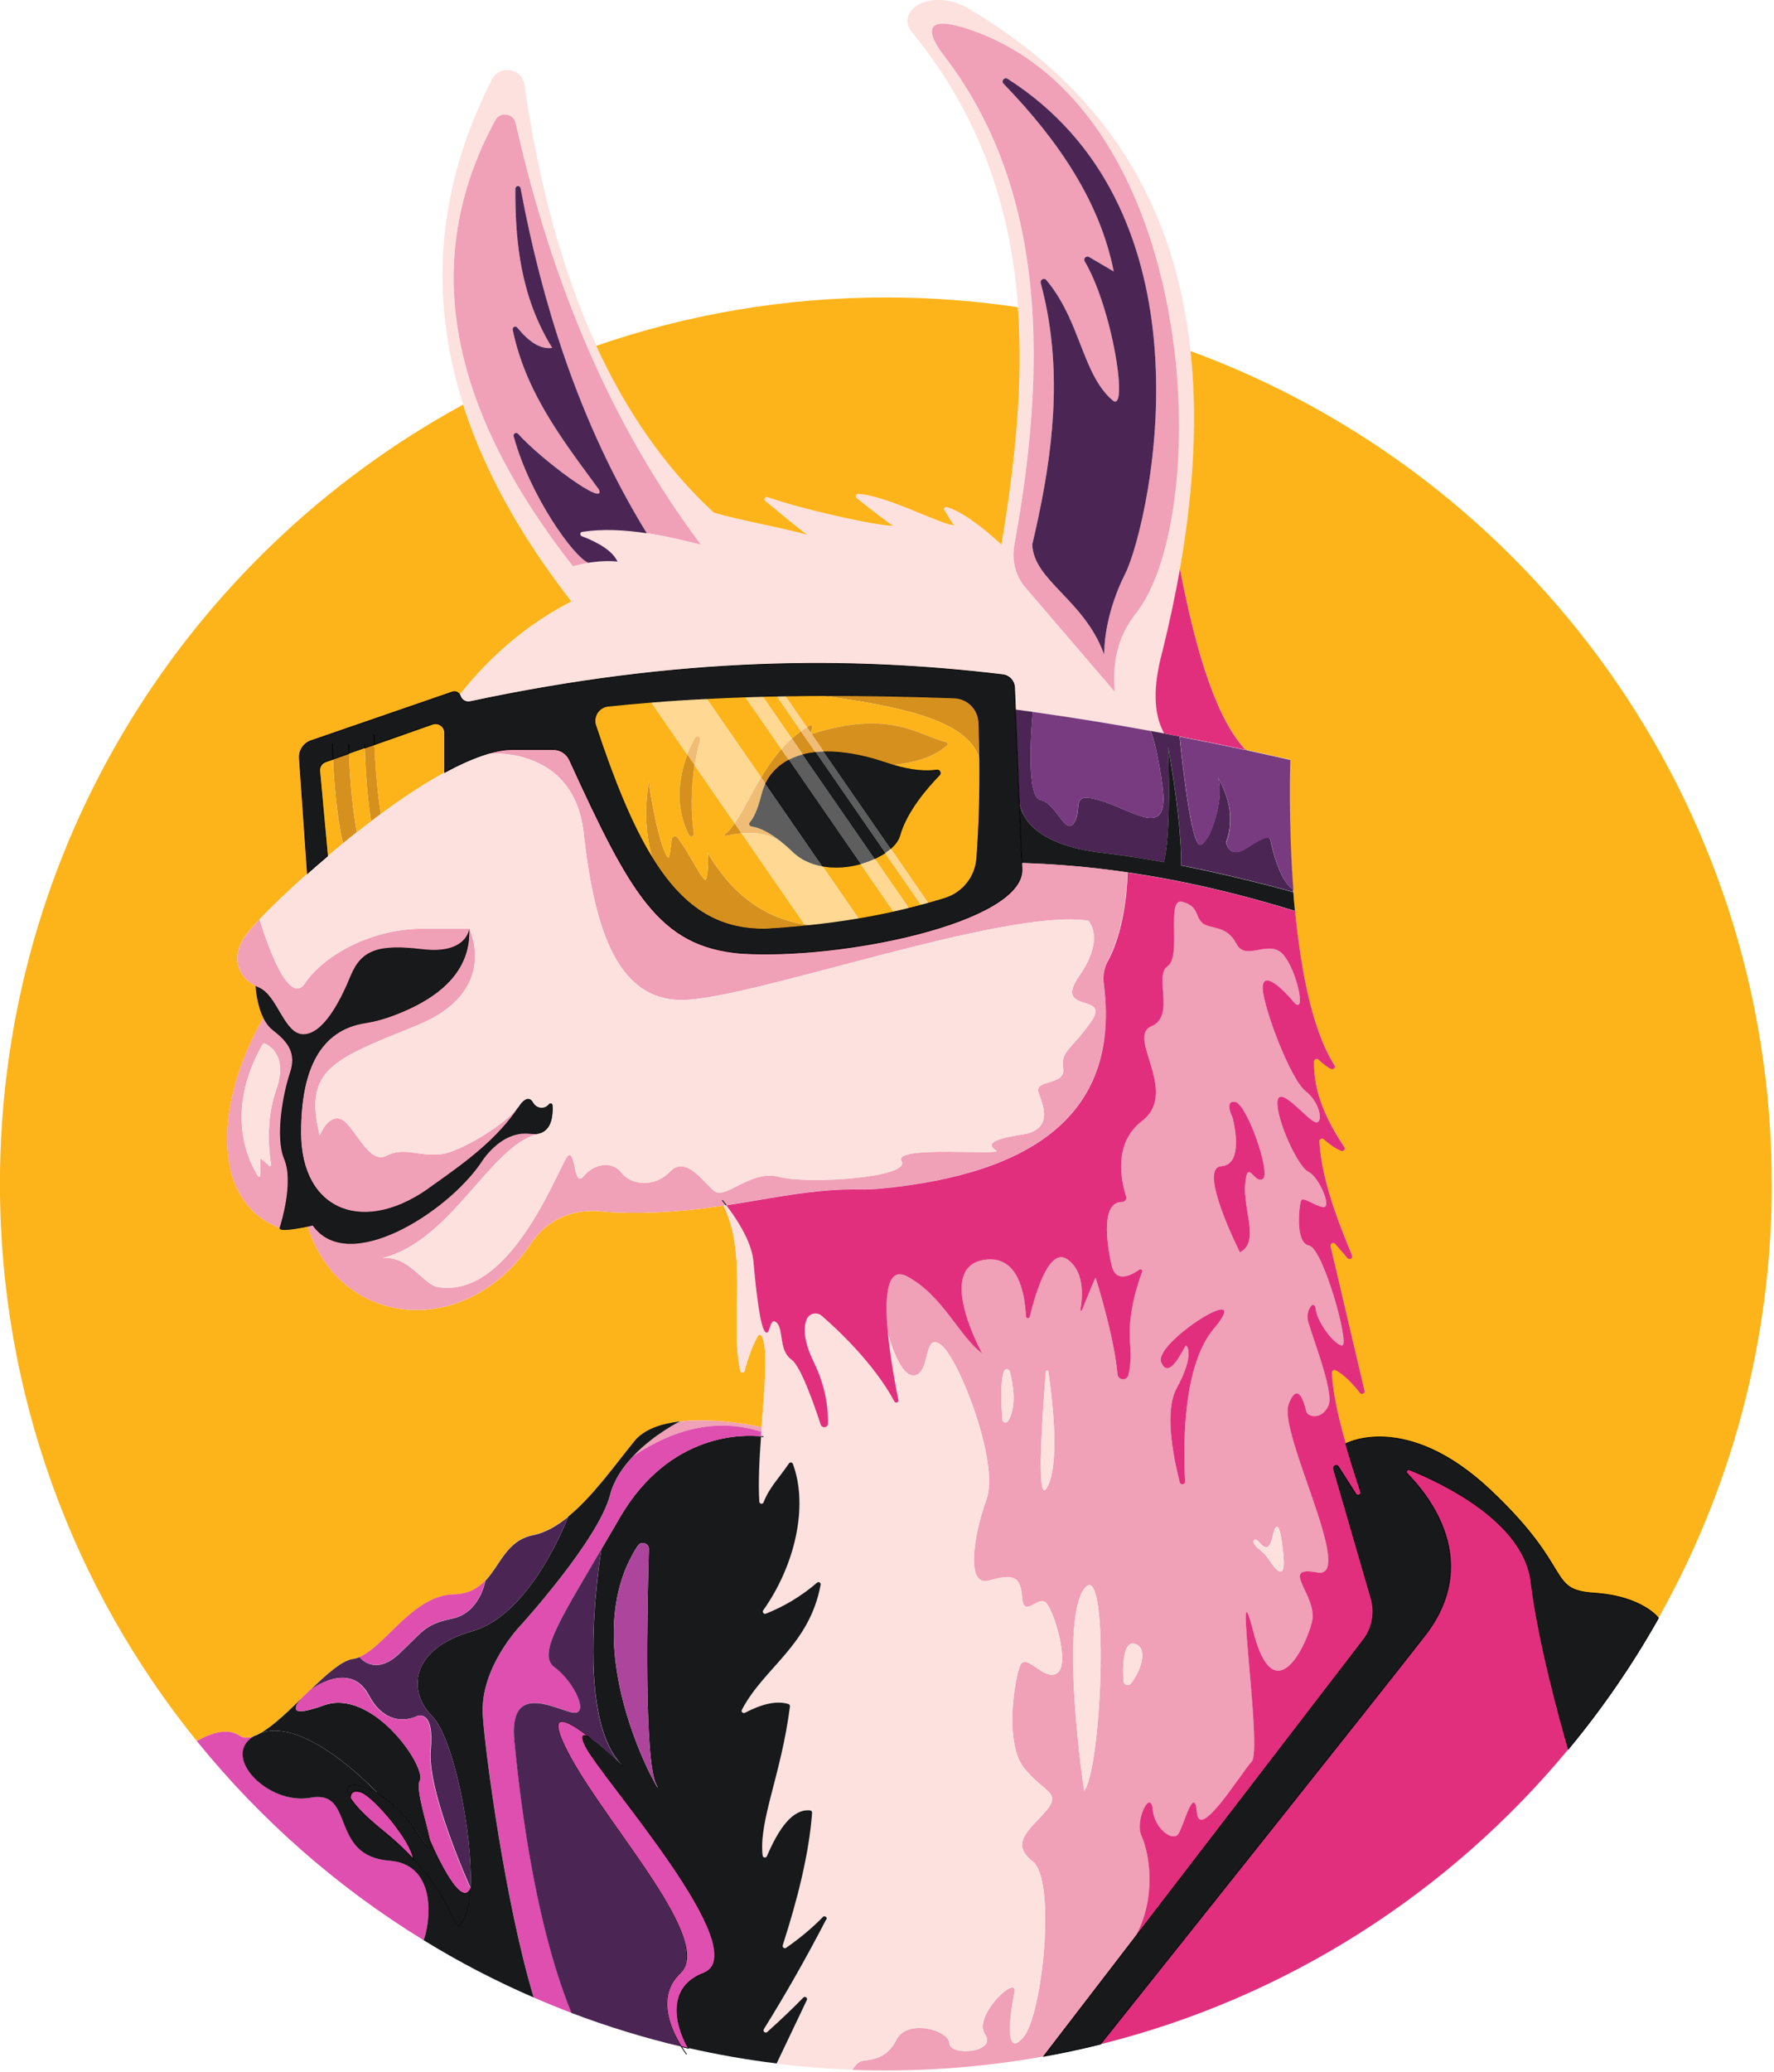 <svg xmlns="http://www.w3.org/2000/svg" version="1.1" xmlns:xlink="http://www.w3.org/1999/xlink" xmlns:svgjs="http://svgjs.dev/svgjs" width="293" height="342"><svg width="293" height="342" viewBox="0 0 293 342" fill="none" xmlns="http://www.w3.org/2000/svg">
<path d="M194.897 93.899C197.265 80.37 197.774 68.453 196.645 57.949C193.756 31.015 180.14 13.306 159.852 1.352C158.599 0.62 157.186 0.136 155.722 0.025C151.283 -0.335 148.716 2.554 150.402 5.035C162.059 19.184 166.97 34.586 168.148 50.682C169.078 63.406 167.677 76.551 165.445 89.857C162.171 86.88 159.083 84.524 156.442 83.681C156.119 83.582 155.846 83.929 156.008 84.227C156.553 85.144 157.409 86.558 157.607 86.67C156.045 86.905 146.335 81.684 141.734 81.523C141.375 81.523 141.213 81.97 141.499 82.193C143.148 83.507 146.98 86.546 147.525 86.732C147.55 86.732 147.575 86.719 147.587 86.707C147.587 86.744 147.575 86.744 147.525 86.732C146.298 87.029 133.835 84.45 126.779 82.044C126.382 81.92 126.109 82.416 126.432 82.689C128.738 84.611 132.719 87.885 133.413 88.282C133.45 88.294 133.488 88.307 133.512 88.319C133.512 88.344 133.475 88.331 133.413 88.282C129.693 87.166 121.955 85.839 117.925 84.586C109.889 77.158 103.502 67.895 98.517 57.069C92.813 44.643 88.956 30.159 86.625 13.988C86.228 11.235 82.52 10.615 81.255 13.095C72.203 30.841 70.752 48.735 76.506 66.779C79.941 77.555 85.93 88.381 94.412 99.269C87.071 103.014 81.019 108.26 75.935 114.671C75.96 114.708 75.972 114.745 75.997 114.795L76.084 115.006C76.344 115.638 77.014 115.985 77.684 115.849C112.369 108.458 140.42 108.371 165.643 111.397C166.722 111.521 167.553 112.426 167.59 113.505L167.739 117.139C168.694 117.263 169.636 117.399 170.604 117.523C177.027 118.428 183.525 119.47 190.061 120.673C190.817 120.809 191.561 120.946 192.305 121.095C190.495 117.821 190.457 113.257 192.007 107.565C193.186 102.853 194.14 98.302 194.909 93.924L194.897 93.899ZM106.838 88.009C103.118 87.439 99.509 87.265 96.161 87.773C95.789 87.835 95.727 88.344 96.087 88.48C99.075 89.633 101.221 90.998 102.002 92.697C100.687 92.548 99.311 92.597 97.872 92.796C97.736 92.994 97.5 93.031 97.19 92.895C96.347 93.044 95.504 93.23 94.636 93.465C87.604 84.462 81.974 75.174 78.576 65.663C73.257 50.819 73.343 35.454 81.826 19.866C82.619 18.39 84.802 18.713 85.174 20.325C88.311 34.226 92.341 46.54 97.116 57.54C102.461 69.867 108.748 80.531 115.767 89.906C112.741 89.125 109.752 88.443 106.838 87.997V88.009ZM187.543 101.303C184.431 105.283 183.699 109.636 184.096 114.162L169.363 96.962C167.888 95.239 167.193 92.982 167.429 90.725C167.491 90.241 167.553 89.745 167.64 89.249C170.083 75.819 171.248 62.984 170.467 51.042C169.463 35.355 165.122 21.218 156.008 9.288C156.008 9.288 149.336 1.314 159.802 4.774C180.847 11.706 191.003 34.747 193.843 56.957C196.249 75.757 193.421 93.961 187.531 101.303H187.543Z" fill="#FDE1DE"></path>
<path d="M75.909 114.671C75.909 114.671 75.859 114.733 75.834 114.771" stroke="black" stroke-width="0.124" stroke-miterlimit="10"></path>
<path d="M193.543 122.831C193.06 122.298 192.638 121.702 192.291 121.07" stroke="black" stroke-width="0.124" stroke-miterlimit="10"></path>
<path d="M193.854 56.969C191.014 34.759 180.858 11.718 159.814 4.774C149.348 1.326 156.019 9.3 156.019 9.3C165.146 21.23 169.474 35.367 170.491 51.066C171.26 63.008 170.094 75.843 167.651 89.274C167.564 89.757 167.49 90.253 167.44 90.737C167.205 92.994 167.899 95.251 169.375 96.975L184.107 114.162C183.71 109.636 184.442 105.283 187.555 101.302C193.445 93.974 196.272 75.769 193.867 56.969H193.854ZM182.359 107.54C182.359 107.85 182.359 108.024 182.359 108.024C179.122 99.008 170.714 95.871 170.491 89.869C173.542 76.972 175.34 64.311 172.971 51.488C172.674 49.901 172.314 48.301 171.892 46.714C171.744 46.156 172.45 45.784 172.822 46.23C174.385 48.09 175.551 50.124 176.505 52.182C179.035 57.614 180.189 63.207 183.934 66.208C185.471 67.039 184.913 60.516 183.177 53.745C182.173 49.839 180.771 45.858 179.159 43.155C178.874 42.671 179.407 42.138 179.891 42.423L183.946 44.804C181.714 33.47 174.955 23.326 165.754 13.826C165.307 13.368 165.89 12.661 166.424 13.008C182.867 23.512 189.03 40.228 190.556 55.866C192.329 74.07 187.79 90.836 185.856 94.668C182.756 100.806 182.408 105.978 182.383 107.54H182.359Z" fill="#F0A0B7"></path>
<path d="M182.359 107.54C182.359 107.85 182.359 108.024 182.359 108.024C179.123 99.008 170.715 95.871 170.492 89.869C173.542 76.972 175.34 64.311 172.972 51.488C172.674 49.901 172.314 48.301 171.893 46.714C171.744 46.156 172.451 45.784 172.823 46.23C174.385 48.09 175.551 50.124 176.506 52.183C179.036 57.614 180.189 63.207 183.934 66.208C185.472 67.039 184.914 60.516 183.178 53.745C182.173 49.839 180.772 45.858 179.16 43.155C178.875 42.671 179.408 42.138 179.891 42.423L183.946 44.804C181.714 33.47 174.956 23.326 165.754 13.827C165.308 13.368 165.891 12.661 166.424 13.008C182.868 23.512 189.031 40.228 190.556 55.866C192.33 74.07 187.791 90.836 185.856 94.668C182.756 100.807 182.409 105.978 182.384 107.54H182.359Z" fill="#4B2654"></path>
<path d="M85.123 31.126C85.061 40.228 86.103 49.169 91.2 57.404C89.216 57.689 87.306 56.362 85.433 54.055C85.148 53.708 84.59 53.981 84.677 54.415C85.21 56.957 85.966 59.35 86.909 61.632C89.823 68.701 94.449 74.69 98.913 80.779C100.203 83.855 89.476 75.93 85.57 71.59C85.272 71.243 84.726 71.553 84.838 71.987C87.479 81.746 94.734 91.915 97.177 92.882C96.334 93.031 95.49 93.217 94.622 93.453C87.591 84.45 81.961 75.162 78.563 65.65C73.243 50.806 73.33 35.442 81.812 19.854C82.606 18.378 84.788 18.7 85.16 20.312C88.298 34.214 92.328 46.528 97.102 57.528C102.447 69.854 108.734 80.519 115.753 89.894C112.728 89.113 109.739 88.431 106.825 87.984C101.269 78.969 96.805 69.259 93.246 58.966C90.17 50.062 87.789 40.724 85.966 31.027C85.867 30.518 85.111 30.58 85.111 31.101L85.123 31.126Z" fill="#F0A0B7"></path>
<path d="M101.989 92.696C100.674 92.547 99.298 92.597 97.859 92.796C97.636 92.833 97.4 92.858 97.177 92.895C94.734 91.915 87.48 81.759 84.838 71.999C84.714 71.565 85.272 71.255 85.57 71.602C89.476 75.943 100.215 83.867 98.913 80.791C94.449 74.703 89.836 68.713 86.909 61.644C85.967 59.363 85.21 56.969 84.677 54.427C84.59 53.993 85.148 53.72 85.433 54.068C87.306 56.362 89.216 57.701 91.2 57.416C86.103 49.169 85.061 40.24 85.124 31.138C85.124 30.605 85.88 30.543 85.979 31.064C87.79 40.761 90.183 50.099 93.258 59.003C96.817 69.296 101.282 78.993 106.837 88.021C103.117 87.451 99.508 87.277 96.16 87.785C95.788 87.847 95.726 88.356 96.086 88.492C99.075 89.646 101.22 91.01 102.001 92.709L101.989 92.696Z" fill="#4B2654"></path>
<path d="M73.465 128.361V127.481" stroke="black" stroke-width="0.124" stroke-miterlimit="10"></path>
<path d="M54.257 143.156L54.096 141.32" stroke="black" stroke-width="0.124" stroke-miterlimit="10"></path>
<path d="M130.26 125.41L142.153 142.635C141.855 142.722 141.545 142.796 141.235 142.858C141.198 142.858 141.161 142.883 141.123 142.883C140.9 142.933 140.677 142.982 140.454 143.007C140.33 143.032 140.206 143.057 140.082 143.069H140.057C139.834 143.106 139.586 143.131 139.35 143.143C139.325 143.156 139.301 143.156 139.276 143.156C139.226 143.156 139.177 143.168 139.127 143.168C138.916 143.168 138.718 143.193 138.507 143.193C138.42 143.205 138.321 143.205 138.234 143.205C137.924 143.205 137.614 143.193 137.304 143.181C137.019 143.181 136.721 143.131 136.436 143.094C136.25 143.069 136.064 143.044 135.878 143.007L126.416 129.316C126.416 129.316 126.441 129.267 126.453 129.242C126.466 129.23 126.466 129.205 126.478 129.192C126.49 129.18 126.49 129.168 126.503 129.155C126.577 129.006 126.664 128.87 126.738 128.734C126.825 128.56 126.937 128.399 127.048 128.238C127.061 128.213 127.086 128.188 127.098 128.163C127.123 128.114 127.16 128.076 127.197 128.027C127.272 127.903 127.371 127.791 127.47 127.68C127.582 127.543 127.693 127.407 127.817 127.283C127.917 127.159 128.028 127.047 128.14 126.948C128.251 126.824 128.375 126.712 128.512 126.601C128.673 126.452 128.847 126.315 129.02 126.191C129.219 126.043 129.417 125.906 129.628 125.782C129.715 125.72 129.789 125.671 129.888 125.621C129.975 125.571 130.062 125.522 130.161 125.472C130.173 125.46 130.198 125.447 130.223 125.435C130.235 125.435 130.26 125.435 130.273 125.41H130.26Z" fill="#17191A" stroke="black" stroke-width="0.124" stroke-miterlimit="10"></path>
<path d="M134.676 124.132L146.209 140.824C145.911 141.022 145.589 141.221 145.241 141.394C145.006 141.531 144.758 141.655 144.497 141.766L132.58 124.517C132.58 124.517 132.716 124.48 132.778 124.467C132.816 124.455 132.841 124.455 132.878 124.442C132.977 124.418 133.076 124.393 133.188 124.368C133.299 124.343 133.399 124.331 133.51 124.306C133.659 124.269 133.808 124.244 133.969 124.232C134.155 124.194 134.353 124.17 134.552 124.145C134.589 124.145 134.639 124.132 134.676 124.132Z" fill="#17191A" stroke="black" stroke-width="0.124" stroke-miterlimit="10"></path>
<path d="M155.2 127.977C153.191 130.035 149.769 133.979 148.665 137.947C148.64 138.046 148.603 138.145 148.554 138.232C148.554 138.245 148.541 138.257 148.541 138.269C148.516 138.356 148.492 138.431 148.442 138.505C148.169 139.063 147.723 139.609 147.14 140.105L136.041 124.046C136.909 124.021 137.839 124.046 138.831 124.145C139.104 124.17 139.389 124.207 139.674 124.244C139.96 124.281 140.257 124.318 140.555 124.368C140.853 124.418 141.15 124.467 141.46 124.529C141.869 124.604 142.279 124.69 142.713 124.802C143.023 124.864 143.333 124.951 143.655 125.038C144.102 125.149 144.548 125.286 145.007 125.422C145.466 125.558 145.937 125.707 146.408 125.868C146.83 126.005 147.239 126.129 147.636 126.253C150.637 127.133 152.943 127.295 154.717 127.034C155.25 126.96 155.572 127.592 155.2 127.977Z" fill="#17191A" stroke="black" stroke-width="0.124" stroke-miterlimit="10"></path>
<path d="M161.759 125.226C161.759 125.226 161.759 125.188 161.746 125.175" stroke="black" stroke-width="0.124" stroke-miterlimit="10"></path>
<path d="M167.713 117.114C167.241 117.052 166.77 116.99 166.299 116.928" stroke="black" stroke-width="0.124" stroke-miterlimit="10"></path>
<path d="M168.767 142.461C167.948 142.436 167.117 142.424 166.299 142.412" stroke="black" stroke-width="0.124" stroke-miterlimit="10"></path>
<path d="M50.835 202.457C50.785 202.32 50.748 202.184 50.711 202.047" stroke="black" stroke-width="0.124" stroke-miterlimit="10"></path>
<path d="M50.871 145.214L50.797 144.172" stroke="black" stroke-width="0.124" stroke-miterlimit="10"></path>
<path d="M168.345 132.38C168.283 131.884 168.308 131.586 168.308 131.586" stroke="black" stroke-width="0.124" stroke-miterlimit="10"></path>
<path d="M195.105 142.871C195.105 143.057 195.105 143.243 195.105 143.416" stroke="black" stroke-width="0.124" stroke-miterlimit="10"></path>
<path d="M192.254 142.324C192.167 142.721 192.068 143.081 191.969 143.416" stroke="black" stroke-width="0.124" stroke-miterlimit="10"></path>
<path d="M214.353 147.088C214.092 147.063 213.832 146.976 213.584 146.827" stroke="black" stroke-width="0.124" stroke-miterlimit="10"></path>
<path d="M194.808 121.554C194.746 120.884 194.709 120.487 194.709 120.487" stroke="black" stroke-width="0.124" stroke-miterlimit="10"></path>
<path d="M208.673 125.993C207.644 125.497 206.664 124.753 205.734 123.773" stroke="black" stroke-width="0.124" stroke-miterlimit="10"></path>
<path d="M195.106 142.871C195.131 137.489 194.201 130.632 192.936 123.228C193.208 131.363 193.146 138.295 192.266 142.326C188.893 141.706 185.408 141.148 182.06 140.776C170.44 139.461 168.617 134.352 168.357 132.38L167.725 117.115C168.679 117.239 169.634 117.375 170.589 117.499C170.577 117.673 169.188 131.487 171.854 132.045C174.545 132.603 175.971 138.109 177.447 135.728C178.923 133.348 176.455 130.446 182.035 132.219C187.628 133.992 193.196 138.63 191.981 129.702C191.262 124.419 190.517 121.839 190.046 120.637C190.79 120.773 191.547 120.909 192.291 121.058C193.134 121.219 193.977 121.381 194.821 121.542C195.23 125.572 196.755 139.709 198.243 139.436C198.33 139.424 198.417 139.387 198.504 139.325C198.516 139.325 198.541 139.3 198.553 139.288C198.566 139.288 198.59 139.263 198.603 139.25C198.615 139.25 198.64 139.226 198.652 139.213C198.665 139.201 198.69 139.188 198.702 139.176C198.739 139.139 198.776 139.114 198.814 139.077C198.826 139.064 198.851 139.04 198.863 139.027C198.876 139.002 198.9 138.99 198.913 138.965C198.925 138.94 198.95 138.928 198.962 138.903C198.987 138.878 199.012 138.841 199.037 138.804C199.062 138.779 199.074 138.754 199.099 138.729C199.099 138.729 199.099 138.729 199.099 138.717C199.124 138.68 199.148 138.655 199.173 138.618C199.198 138.581 199.223 138.556 199.248 138.519C199.272 138.481 199.297 138.444 199.322 138.407C199.347 138.37 199.372 138.333 199.396 138.295C199.421 138.258 199.446 138.221 199.471 138.184C199.496 138.147 199.52 138.097 199.545 138.06C199.57 138.023 199.595 137.973 199.607 137.936C199.657 137.849 199.694 137.762 199.744 137.675C199.769 137.626 199.793 137.589 199.806 137.539C199.831 137.489 199.855 137.44 199.868 137.403C199.893 137.353 199.917 137.303 199.93 137.254C200.017 137.055 200.103 136.857 200.19 136.634C200.227 136.522 200.277 136.423 200.314 136.311C200.351 136.212 200.389 136.113 200.426 136.014C200.463 135.89 200.513 135.766 200.55 135.642C200.612 135.468 200.661 135.294 200.711 135.108C200.748 134.997 200.773 134.873 200.81 134.761C200.823 134.699 200.847 134.637 200.86 134.563C200.897 134.439 200.922 134.315 200.959 134.191C200.996 134.017 201.046 133.844 201.083 133.67C201.108 133.571 201.12 133.472 201.145 133.372C201.17 133.273 201.182 133.174 201.207 133.075C201.232 132.975 201.244 132.876 201.257 132.777C201.257 132.74 201.257 132.715 201.269 132.678C201.294 132.566 201.306 132.455 201.319 132.343C201.319 132.281 201.331 132.219 201.343 132.157C201.356 132.058 201.368 131.959 201.381 131.859C201.381 131.859 201.381 131.859 201.381 131.847C201.381 131.773 201.393 131.698 201.405 131.624C201.405 131.562 201.405 131.5 201.418 131.45C201.418 131.339 201.43 131.239 201.443 131.128C201.443 131.066 201.443 131.004 201.443 130.942C201.443 130.867 201.443 130.805 201.443 130.731C201.443 130.694 201.443 130.644 201.443 130.607C201.443 130.545 201.443 130.483 201.443 130.421C201.443 130.371 201.443 130.334 201.443 130.284C201.443 130.235 201.443 130.198 201.443 130.148C201.443 130.061 201.443 129.974 201.443 129.888C201.443 129.801 201.443 129.726 201.43 129.64C201.43 129.565 201.418 129.491 201.405 129.416C201.405 129.416 201.405 129.404 201.405 129.392C201.405 129.367 201.405 129.33 201.393 129.305C201.393 129.255 201.381 129.206 201.368 129.156C201.368 129.106 201.356 129.069 201.343 129.032C201.343 128.982 201.319 128.945 201.319 128.896C201.319 128.858 201.294 128.821 201.294 128.784C201.294 128.784 201.294 128.759 201.294 128.747C201.294 128.71 201.269 128.672 201.257 128.648C201.257 128.61 201.232 128.573 201.219 128.524C201.207 128.486 201.195 128.449 201.17 128.412C201.17 128.387 201.145 128.35 201.133 128.325C201.133 128.3 201.12 128.288 201.108 128.263C201.108 128.238 201.095 128.226 201.083 128.201C201.083 128.201 201.083 128.214 201.095 128.226C201.095 128.238 201.12 128.263 201.133 128.288C201.133 128.3 201.145 128.313 201.157 128.338C201.182 128.375 201.207 128.412 201.232 128.462C201.257 128.499 201.269 128.524 201.294 128.561C201.319 128.598 201.343 128.635 201.356 128.685C201.393 128.747 201.43 128.821 201.467 128.896C201.492 128.933 201.517 128.982 201.542 129.032C201.616 129.168 201.691 129.33 201.777 129.503C201.802 129.553 201.827 129.615 201.852 129.664C201.864 129.702 201.889 129.751 201.914 129.788C201.914 129.813 201.939 129.826 201.939 129.85C201.939 129.875 201.963 129.9 201.963 129.912C201.976 129.95 202.001 129.987 202.013 130.024C202.038 130.074 202.063 130.123 202.075 130.173C202.112 130.247 202.137 130.334 202.174 130.421C202.273 130.657 202.36 130.905 202.447 131.153C202.46 131.202 202.484 131.252 202.497 131.289C202.509 131.339 202.534 131.388 202.546 131.425C202.559 131.463 202.571 131.5 202.584 131.537C202.596 131.599 202.621 131.649 202.633 131.711C202.658 131.81 202.695 131.909 202.72 132.008C202.745 132.107 202.77 132.207 202.807 132.318C202.819 132.368 202.832 132.417 202.844 132.479C202.869 132.591 202.894 132.715 202.931 132.839C202.931 132.889 202.956 132.951 202.968 133C202.968 133.05 202.993 133.112 203.005 133.161C203.018 133.236 203.03 133.323 203.042 133.397C203.042 133.422 203.042 133.459 203.055 133.484C203.055 133.496 203.055 133.509 203.055 133.534C203.055 133.608 203.08 133.67 203.092 133.744C203.092 133.769 203.092 133.794 203.092 133.819C203.092 133.881 203.104 133.943 203.117 134.005C203.117 134.017 203.117 134.042 203.117 134.054C203.117 134.092 203.117 134.116 203.117 134.154C203.129 134.327 203.154 134.488 203.166 134.662C203.166 134.699 203.166 134.736 203.166 134.774C203.166 134.774 203.166 134.848 203.166 134.885C203.166 134.935 203.166 134.972 203.166 135.022C203.166 135.084 203.166 135.133 203.166 135.195C203.191 136.423 203.005 137.725 202.497 139.027C202.497 139.027 202.931 141.929 205.957 139.932C208.995 137.936 209.726 137.849 209.9 138.94C210.061 139.908 211.401 145.5 213.558 146.778C213.558 146.926 213.583 147.075 213.596 147.224C213.509 147.199 205.089 144.806 195.081 142.822L195.106 142.871Z" fill="#4B2654"></path>
<path d="M125.796 235.53C125.771 235.803 125.759 236.064 125.734 236.324C118.802 234.104 111.758 235.543 104.615 240.292C108.038 236.709 112.316 234.613 112.316 234.613H112.329C118.517 233.906 125.66 235.506 125.796 235.53Z" fill="#F0A0B7"></path>
<path d="M58.944 137.353C58.162 137.96 57.393 138.58 56.649 139.201C55.57 134.637 55.149 128.66 55 125.336L57.641 124.406C57.741 127.072 58.051 132.628 58.944 137.365V137.353Z" fill="#D6901E"></path>
<path d="M62.888 134.352C62.342 134.748 61.809 135.145 61.275 135.554C60.519 130.619 60.296 125.299 60.246 123.476L61.846 122.918C61.945 125.336 62.205 130.024 62.9 134.352H62.888Z" fill="#D6901E"></path>
<path d="M56.65 139.2C55.782 139.907 54.927 140.614 54.096 141.32L52.818 127.431C52.694 126.7 53.116 125.993 53.81 125.757L54.989 125.348C55.15 128.672 55.559 134.649 56.638 139.212L56.65 139.2Z" fill="#FDB41A"></path>
<path d="M73.464 120.97V127.481C70.054 129.341 66.433 131.734 62.886 134.351C62.192 130.023 61.931 125.335 61.832 122.917L71.443 119.532C72.435 119.184 73.464 119.916 73.464 120.97Z" fill="#FDB41A"></path>
<path d="M88.953 187.105C88.556 187.192 88.098 187.217 87.564 187.143C82.592 186.535 79.392 191.991 79.392 191.991C73.713 200.225 57.492 210.493 51.651 202.272C51.651 202.272 51.316 202.346 50.821 202.458C49.233 202.792 45.934 203.4 46.182 202.656C46.505 201.689 48.502 195.042 46.939 191.322C45.377 187.601 46.803 180.272 47.894 177.073C48.973 173.861 47.633 172.001 45.029 170.017C44.372 169.521 43.876 168.814 43.479 168.033C42.313 165.701 42.19 162.738 42.19 162.738C42.351 162.812 42.512 162.886 42.673 162.961C45.835 164.263 46.877 170.711 50.076 170.711C53.276 170.711 56.103 165.429 57.877 161.088C59.65 156.76 62.465 155.805 69.794 156.674C77.11 157.542 77.482 153.288 77.482 153.288C77.755 159.6 73.588 164.412 64.846 167.673C63.383 168.219 61.857 168.64 60.32 168.876C52.991 170.017 49.692 176.341 49.692 186.932C49.692 199.99 60.295 204.107 71.555 195.563C77.272 191.545 82.207 187.837 85.63 182.678C85.63 182.678 87.081 180.248 88.048 182.021C88.507 182.852 89.586 183.125 90.33 182.529C90.441 182.443 90.54 182.343 90.64 182.232C90.838 181.996 91.21 182.12 91.235 182.43C91.334 184.092 91.111 186.634 88.928 187.118L88.953 187.105Z" fill="#17191A" stroke="black" stroke-width="0.124" stroke-miterlimit="10"></path>
<path d="M125.797 235.53C125.661 235.506 118.518 233.906 112.33 234.6H112.318C109.242 234.96 106.402 235.878 104.79 237.849C101.479 241.929 97.858 247.051 93.853 250.312C91.98 251.838 90.021 252.954 87.987 253.363C85.829 253.797 84.49 255.037 83.374 256.476C82.258 257.926 81.377 259.601 80.137 260.903C78.934 262.168 77.397 263.098 74.991 263.16C68.195 263.321 63.694 271.729 59.353 273.514C58.994 273.663 58.622 273.762 58.262 273.812C56.476 274.048 53.934 276.342 51.231 278.946C51.206 278.971 51.181 278.983 51.169 278.996C50.896 279.256 50.636 279.516 50.363 279.777H50.35C50.35 279.777 50.301 279.839 50.264 279.876C50.264 279.888 50.226 279.901 50.214 279.926C50.201 279.938 50.189 279.95 50.164 279.963C50.152 279.963 50.139 279.988 50.127 280C50.115 280.012 50.102 280.025 50.09 280.05C50.077 280.062 50.065 280.074 50.04 280.087C47.597 282.455 45.105 284.874 43.009 286.064C42.6 286.213 42.24 286.386 41.918 286.573C41.012 286.907 40.194 286.907 39.549 286.473C37.577 285.134 34.824 286.052 32.505 287.366C12.168 262.242 -0.01 230.235 -0.01 195.401C-0.01 139.882 30.918 91.581 76.479 66.791C78.624 73.513 81.774 80.271 85.891 87.055C87.131 89.088 88.458 91.122 89.872 93.156C91.286 95.189 92.786 97.223 94.373 99.269C87.044 103.015 80.993 108.26 75.909 114.671C75.673 114.262 75.189 114.076 74.73 114.237L51.367 122.285C50.152 122.707 49.371 123.885 49.47 125.163L50.797 144.173C47.523 147.087 44.745 149.753 42.873 151.725C42.017 152.63 41.335 153.387 40.888 153.957C37.788 157.876 39.351 161.274 42.215 162.725C42.215 162.725 42.339 165.689 43.505 168.02C35.618 181.587 34.564 198.303 46.196 202.656C45.948 203.4 49.234 202.792 50.834 202.457C56.166 219.186 76.615 221.17 87.441 205.632C91.248 199.568 97.35 199.729 99.284 199.94C99.941 200.014 100.599 200.076 101.268 200.101C108.188 200.399 114.078 199.791 119.498 198.985C123.59 207.318 120.49 218.182 122.275 226.267C122.362 226.639 122.895 226.651 122.982 226.279C123.553 224.06 124.272 222.125 125.165 220.513C125.301 220.265 125.661 220.265 125.797 220.513C126.889 222.299 126.293 228.735 125.797 235.53Z" fill="#FDB41A"></path>
<path d="M156.006 84.226C156.552 85.144 157.408 86.57 157.594 86.669C156.031 86.905 146.321 81.684 141.72 81.535C141.361 81.523 141.2 81.982 141.485 82.205C143.134 83.52 146.966 86.545 147.512 86.744C146.284 87.041 133.821 84.475 126.765 82.056C126.381 81.92 126.095 82.428 126.405 82.689C128.724 84.611 132.705 87.885 133.387 88.294C129.667 87.178 121.929 85.839 117.886 84.599C109.85 77.17 103.464 67.907 98.478 57.081C113.459 51.897 129.555 49.095 146.296 49.095C153.712 49.095 160.991 49.64 168.11 50.707C169.04 63.418 167.638 76.575 165.406 89.881C162.145 86.905 159.057 84.537 156.403 83.693C156.081 83.594 155.795 83.941 155.969 84.239L156.006 84.226Z" fill="#FDB41A"></path>
<path d="M292.639 195.401C292.639 221.443 285.831 245.898 273.914 267.078C273.914 267.078 271.26 263.482 263.336 262.961C255.412 262.44 260.087 259.067 246.173 245.972C232.271 232.877 222.276 238.296 222.276 238.296C220.987 233.794 220.081 229.714 219.957 226.54C219.945 226.205 220.305 225.969 220.602 226.131C221.917 226.85 223.244 228.164 224.571 229.851C224.856 230.223 225.451 229.938 225.339 229.479L219.734 205.644C219.623 205.198 220.193 204.913 220.491 205.26L222.537 207.616C222.872 208.001 223.467 207.616 223.281 207.157C220.615 200.734 218.258 194.36 217.886 188.357C217.862 187.961 218.333 187.737 218.618 187.998C219.573 188.854 220.515 189.498 221.446 189.895C221.855 190.069 222.227 189.61 221.991 189.25C219.139 184.96 216.932 180.446 216.994 175.175C216.994 174.791 217.452 174.593 217.738 174.853C218.444 175.498 219.127 176.031 219.784 176.378C220.193 176.589 220.602 176.13 220.367 175.746C216.684 169.992 214.811 159.947 213.881 150.336C213.782 149.307 213.695 148.278 213.608 147.261C213.608 147.112 213.583 146.963 213.571 146.815C212.703 135.344 213.063 125.373 213.063 125.373C210.607 124.815 208.164 124.27 205.721 123.749C201.096 118.875 197.623 108.211 194.883 93.888C197.251 80.371 197.76 68.453 196.631 57.95C252.646 78.461 292.627 132.256 292.627 195.389L292.639 195.401Z" fill="#FDB41A"></path>
<path d="M213.88 150.349C204.616 147.484 195.403 145.327 186.213 143.987C180.385 143.144 174.569 142.623 168.765 142.45L168.344 132.368C168.604 134.339 170.427 139.449 182.047 140.763C185.395 141.148 188.88 141.693 192.253 142.313C193.133 138.283 193.208 131.351 192.922 123.216C194.187 130.619 195.117 137.477 195.092 142.859C205.1 144.843 213.508 147.236 213.607 147.261C213.681 148.278 213.781 149.307 213.88 150.337V150.349Z" fill="#17191A"></path>
<path d="M182.022 132.231C176.43 130.457 178.897 133.359 177.434 135.74C175.958 138.121 174.532 132.615 171.841 132.057C169.175 131.499 170.552 117.684 170.576 117.511C177.012 118.404 183.498 119.458 190.046 120.648C190.529 121.851 191.273 124.43 191.98 129.713C193.183 138.642 187.615 134.004 182.035 132.231H182.022Z" fill="#783B80"></path>
<path d="M213.585 146.826C211.428 145.536 210.088 139.956 209.927 138.989C209.754 137.91 209.022 137.997 205.984 139.981C202.945 141.977 202.524 139.076 202.524 139.076C203.032 137.773 203.218 136.471 203.193 135.244C203.193 135.182 203.193 135.132 203.193 135.07C203.193 135.02 203.193 134.983 203.193 134.934C203.193 134.896 203.193 134.859 203.193 134.822C203.193 134.822 203.193 134.748 203.193 134.71C203.193 134.537 203.169 134.363 203.144 134.202C203.144 134.165 203.144 134.14 203.144 134.103C203.144 134.09 203.144 134.066 203.144 134.053C203.144 133.991 203.131 133.929 203.119 133.867C203.119 133.842 203.119 133.818 203.119 133.793C203.119 133.718 203.094 133.656 203.082 133.582C203.082 133.57 203.082 133.557 203.082 133.532C203.082 133.508 203.082 133.47 203.069 133.446C203.057 133.359 203.045 133.284 203.032 133.21C203.032 133.16 203.007 133.098 202.995 133.049C202.995 132.999 202.97 132.937 202.958 132.888C202.933 132.764 202.908 132.652 202.871 132.528C202.871 132.478 202.846 132.429 202.834 132.367C202.809 132.267 202.784 132.156 202.747 132.057C202.722 131.957 202.685 131.858 202.66 131.759C202.648 131.697 202.623 131.635 202.611 131.585C202.611 131.548 202.586 131.511 202.573 131.474C202.561 131.424 202.536 131.375 202.524 131.337C202.511 131.288 202.487 131.238 202.474 131.201C202.387 130.941 202.288 130.693 202.201 130.469C202.164 130.383 202.139 130.308 202.102 130.221C202.077 130.172 202.053 130.122 202.04 130.073C202.028 130.035 202.003 129.998 201.991 129.961C201.991 129.936 201.966 129.911 201.966 129.899C201.966 129.874 201.953 129.862 201.941 129.837C201.916 129.787 201.904 129.75 201.879 129.713C201.854 129.663 201.829 129.601 201.805 129.552C201.718 129.378 201.643 129.217 201.569 129.08C201.544 129.031 201.519 128.994 201.495 128.944C201.457 128.87 201.42 128.795 201.383 128.733C201.358 128.696 201.333 128.646 201.321 128.609C201.296 128.572 201.284 128.535 201.259 128.51C201.234 128.46 201.209 128.423 201.185 128.386C201.185 128.374 201.16 128.349 201.16 128.336C201.147 128.312 201.135 128.287 201.123 128.274C201.123 128.262 201.11 128.25 201.11 128.25C201.11 128.262 201.135 128.287 201.135 128.312C201.135 128.336 201.16 128.349 201.16 128.374C201.172 128.398 201.185 128.436 201.197 128.46C201.209 128.498 201.222 128.535 201.247 128.572C201.259 128.609 201.271 128.646 201.284 128.696C201.284 128.733 201.309 128.758 201.321 128.795C201.321 128.795 201.321 128.82 201.321 128.832C201.321 128.87 201.346 128.907 201.346 128.944C201.346 128.981 201.371 129.031 201.371 129.08C201.371 129.118 201.383 129.167 201.395 129.204C201.395 129.254 201.408 129.304 201.42 129.353C201.42 129.378 201.42 129.415 201.433 129.44C201.433 129.44 201.433 129.452 201.433 129.465C201.433 129.539 201.445 129.614 201.457 129.688C201.457 129.775 201.47 129.849 201.47 129.936C201.47 130.023 201.47 130.11 201.47 130.197C201.47 130.234 201.47 130.283 201.47 130.333C201.47 130.383 201.47 130.42 201.47 130.469C201.47 130.531 201.47 130.593 201.47 130.655C201.47 130.693 201.47 130.742 201.47 130.779C201.47 130.854 201.47 130.916 201.47 130.99C201.47 131.052 201.47 131.114 201.47 131.176C201.47 131.275 201.457 131.387 201.445 131.499C201.445 131.561 201.445 131.61 201.433 131.672C201.433 131.747 201.42 131.821 201.408 131.895C201.408 131.895 201.408 131.895 201.408 131.908C201.408 132.007 201.383 132.106 201.371 132.205C201.371 132.267 201.358 132.33 201.346 132.392C201.333 132.503 201.309 132.615 201.296 132.726C201.296 132.764 201.296 132.788 201.284 132.826C201.271 132.925 201.247 133.024 201.234 133.123C201.222 133.222 201.197 133.322 201.172 133.421C201.147 133.52 201.135 133.619 201.11 133.718C201.073 133.892 201.036 134.066 200.986 134.239C200.961 134.363 200.924 134.487 200.887 134.611C200.874 134.673 200.85 134.735 200.837 134.81C200.8 134.921 200.775 135.045 200.738 135.157C200.688 135.343 200.626 135.517 200.577 135.69C200.54 135.814 200.49 135.938 200.453 136.062C200.416 136.161 200.378 136.261 200.341 136.36C200.304 136.471 200.254 136.583 200.217 136.682C200.13 136.893 200.056 137.104 199.957 137.302C199.932 137.352 199.92 137.401 199.895 137.451C199.87 137.501 199.845 137.55 199.833 137.587C199.808 137.637 199.783 137.687 199.771 137.724C199.721 137.811 199.684 137.91 199.634 137.984C199.61 138.022 199.585 138.071 199.572 138.108C199.548 138.146 199.523 138.195 199.498 138.232C199.473 138.27 199.448 138.307 199.424 138.344C199.399 138.381 199.374 138.418 199.349 138.456C199.324 138.493 199.3 138.53 199.275 138.567C199.25 138.604 199.225 138.642 199.2 138.666C199.176 138.704 199.151 138.728 199.126 138.766C199.126 138.766 199.126 138.766 199.126 138.778C199.101 138.803 199.089 138.828 199.064 138.852C199.039 138.89 199.014 138.914 198.99 138.952C198.977 138.976 198.952 138.989 198.94 139.014C198.928 139.038 198.903 139.051 198.89 139.076C198.878 139.1 198.853 139.113 198.841 139.125C198.804 139.162 198.766 139.2 198.729 139.224C198.717 139.237 198.692 139.249 198.68 139.262C198.667 139.274 198.642 139.286 198.63 139.299C198.618 139.299 198.593 139.324 198.58 139.336C198.568 139.336 198.543 139.361 198.531 139.373C198.444 139.423 198.357 139.46 198.27 139.485C196.782 139.758 195.257 125.633 194.848 121.59C198.469 122.285 202.115 123.029 205.773 123.81C208.216 124.331 210.659 124.877 213.114 125.435C213.114 125.435 212.755 135.405 213.623 146.876L213.585 146.826Z" fill="#783B80"></path>
<path d="M77.508 153.288C77.508 153.288 77.136 157.529 69.82 156.673C62.503 155.805 59.676 156.76 57.903 161.088C56.129 165.416 53.314 170.711 50.102 170.711C46.891 170.711 45.861 164.25 42.699 162.961C42.538 162.899 42.377 162.824 42.215 162.737C39.351 161.286 37.788 157.889 40.889 153.97C41.335 153.4 42.017 152.643 42.873 151.738C42.873 151.738 47.275 166.916 50.388 162.279C53.513 157.641 61.561 153.089 70.452 153.288H77.508Z" fill="#F0A0B7"></path>
<path d="M45.043 170.004C44.386 169.508 43.89 168.801 43.493 168.02C35.606 181.587 34.552 198.303 46.184 202.656C46.506 201.688 48.503 195.042 46.94 191.321C45.378 187.601 46.804 180.272 47.895 177.073C48.974 173.861 47.635 172.001 45.031 170.017L45.043 170.004ZM45.638 179.826C43.791 184.984 44.473 190.453 44.783 192.251C44.82 192.437 44.584 192.561 44.448 192.425C43.877 191.879 42.96 191.061 42.997 191.296C43.034 191.544 43.009 193.119 42.997 194.012C42.997 194.211 42.736 194.285 42.625 194.124C41.273 192.053 36.871 183.831 43.332 172.435C43.431 172.249 43.666 172.187 43.84 172.274C44.82 172.757 47.486 174.617 45.626 179.813L45.638 179.826Z" fill="#F0A0B7"></path>
<path d="M45.64 179.825C43.792 184.984 44.474 190.453 44.784 192.251C44.822 192.437 44.586 192.561 44.45 192.424C43.879 191.879 42.962 191.06 42.999 191.296C43.036 191.544 43.011 193.119 42.999 194.012C42.999 194.21 42.738 194.285 42.627 194.123C41.275 192.052 36.873 183.831 43.334 172.434C43.433 172.248 43.668 172.186 43.842 172.273C44.822 172.757 47.488 174.617 45.628 179.813L45.64 179.825Z" fill="#FDE1DE"></path>
<path d="M85.655 182.678C82.232 187.837 77.296 191.545 71.58 195.563C60.32 204.095 49.717 199.977 49.717 186.932C49.717 176.341 53.015 170.017 60.344 168.876C61.895 168.64 63.407 168.219 64.871 167.673C73.613 164.424 77.768 159.613 77.507 153.288C77.507 153.288 82.678 163.63 68.876 169.236C55.074 174.841 50.076 176.403 52.805 187.428C52.805 187.428 54.144 183.906 56.289 184.712C58.422 185.518 60.853 192.338 63.804 190.776C66.756 189.213 69.124 190.937 72.931 190.491C75.821 190.144 83.261 185.816 85.667 182.678H85.655Z" fill="#F0A0B7"></path>
<path d="M182.954 158.608C182.346 159.736 182.111 161.026 182.272 162.303C185.012 183.199 171.446 193.653 145.453 196.158C144.3 196.269 143.147 196.319 141.994 196.294C134.528 196.158 127.72 197.733 119.932 198.923C119.784 198.948 119.635 198.973 119.486 198.985C114.079 199.791 108.176 200.399 101.257 200.101C100.599 200.077 99.93 200.014 99.272 199.94C97.338 199.717 91.237 199.568 87.43 205.632C76.604 221.158 56.155 219.186 50.822 202.457C51.318 202.358 51.653 202.271 51.653 202.271C57.481 210.493 73.702 200.238 79.394 191.991C79.394 191.991 82.593 186.522 87.566 187.142C88.099 187.204 88.558 187.192 88.955 187.105C80.857 189.114 74.669 204.789 63.124 207.653C67.526 207.157 70.019 212.205 72.425 212.453C84.788 214.362 92.588 191.545 93.853 190.726C95.118 189.92 94.721 196.207 96.395 194.136C98.07 192.053 101.133 191.532 102.633 193.554C104.134 195.575 108.065 196.096 110.657 193.38C113.261 190.664 116.026 194.992 117.936 196.555C119.846 198.117 123.938 192.971 128.687 194.248C133.425 195.513 150.463 194.36 148.901 191.644C147.338 188.928 166.064 190.838 164.501 189.858C162.939 188.879 163.745 188.01 168.804 187.254C173.864 186.498 172.413 182.69 171.545 180.384C170.677 178.077 176.046 179.231 175.588 176.341C175.129 173.452 177.026 173.216 180.263 168.541C183.499 163.866 173.852 167.388 178.241 161.088C182.631 154.788 179.742 151.961 179.742 151.961C165.965 149.791 123.851 165.044 112.591 165.044C101.331 165.044 98.032 151.874 96.383 137.402C94.746 123.017 80.684 124.369 80.522 124.381C82.01 123.935 83.399 123.687 84.652 123.687H91.373C92.539 123.687 93.605 124.369 94.089 125.436C104.233 147.608 108.945 156.103 122.227 157.306C139.092 158.434 168.842 152.184 168.792 143.528L168.742 142.437C174.546 142.598 180.362 143.119 186.19 143.975C186.19 143.975 186.141 152.68 182.929 158.583L182.954 158.608Z" fill="#F0A0B7"></path>
<path d="M216.186 205.557C213.818 205.098 214.574 198.737 214.922 198.092C215.269 197.447 217.464 199.258 218.679 199.208C219.894 199.146 217.873 194.235 216.075 193.38C214.289 192.512 210.705 184.488 210.991 181.772C211.276 179.057 215.492 184.315 217.055 185.121C218.617 185.927 218.245 182.107 215.666 180.111C213.099 178.114 208.734 166.395 208.56 163.283C208.386 160.158 211.338 162.588 213.62 165.304C215.914 168.02 214.165 159.81 211.797 157.405C209.428 154.999 205.733 158.769 204.17 155.706C202.607 152.643 199.892 153.399 198.627 152.357C197.362 151.316 198.044 149.58 195.279 148.836C192.501 148.079 195.217 157.851 192.848 159.463C190.479 161.075 194.237 167.673 190.132 169.396C186.028 171.12 194.807 180.259 188.632 184.997C183.795 188.704 185.172 194.93 185.99 197.46C186.139 197.918 185.792 198.377 185.296 198.377C181.886 198.352 182.716 204.962 183.585 208.806C184.267 211.807 186.784 210.518 188.173 209.538C188.421 209.352 188.756 209.612 188.644 209.91C187.826 212.068 186.201 217.053 186.66 221.902C186.858 223.935 186.685 225.597 186.375 226.924C186.139 227.941 184.651 227.817 184.564 226.788C184.019 220.488 181.005 211.026 180.956 210.89C180.906 210.778 179.554 214.077 178.699 216.234C178.637 216.396 178.401 216.321 178.438 216.16C178.86 213.804 179.083 209.823 176.305 207.851C173.379 205.768 171.122 213.023 170.068 217.326C169.981 217.673 169.472 217.623 169.448 217.264C169.262 213.308 168.096 207.008 162.491 207.938C154.455 209.253 162.119 223.204 162.218 223.377C158.287 220.401 155.807 213.94 149.904 210.704C146.431 208.806 146.072 214.04 146.655 220.054C146.655 220.054 148.564 227.606 151.169 226.998C153.773 226.391 152.471 219.806 155.41 221.976C158.361 224.146 165.12 241.47 162.949 247.447C160.779 253.425 159.452 262.006 163.371 260.878C167.277 259.749 168.555 260.096 168.827 263.655C169.1 267.202 171.357 263.482 172.647 264.437C173.949 265.392 176.801 274.581 174.643 276.131C172.473 277.693 169.448 272.584 168.493 274.915C167.538 277.259 165.802 287.912 169.274 291.992C172.746 296.059 175.338 295.885 172.746 298.924C170.142 301.962 166.682 304.206 170.576 307.245C174.47 310.283 172.225 332.542 169.013 336.275C165.802 339.995 166.843 332.208 167.538 328.909C168.232 325.61 160.606 332.716 162.689 335.754C164.772 338.792 156.885 339.462 156.799 337.255C156.712 335.06 149.78 333.15 148.044 336.697C146.307 340.243 143.195 339.909 142.153 340.243C141.794 340.367 141.235 340.888 140.789 341.632C142.624 341.707 144.485 341.731 146.332 341.731C155.224 341.731 163.942 340.938 172.399 339.413L187.354 319.956C191.223 313.247 189.785 305.744 188.57 303.09C187.354 300.437 190.07 295.228 190.38 298.589C190.69 301.937 193.766 304.02 194.634 302.693C195.502 301.367 197.288 294.372 197.697 299.172C198.106 303.971 204.976 292.649 206.762 290.739C208.548 288.829 203.587 255.905 206.997 269.248C210.408 282.592 215.666 271.964 216.707 267.686C217.749 263.407 211.102 258.323 217.575 259.538C224.049 260.754 211.102 236.485 212.838 231.81C214.574 227.135 215.74 232.901 215.74 232.901C216.025 233.993 218.394 234.34 219.436 231.971C220.477 229.603 216.087 219.087 215.963 217.586C215.852 216.086 217.117 214.238 217.352 216.234C217.588 218.231 220.589 222.274 221.742 222.038C222.895 221.802 218.567 206.041 216.199 205.57L216.186 205.557ZM166.496 234.551C166.236 234.972 165.591 234.811 165.554 234.327C165.392 232.219 165.169 227.953 165.814 226.316C166 225.858 166.645 225.895 166.781 226.366C167.215 227.99 168.071 232.033 166.496 234.563V234.551ZM172.883 245.587C171.022 248.663 172.287 231.872 172.734 226.378C172.759 226.13 173.106 226.118 173.143 226.366C173.775 230.644 175.152 241.842 172.883 245.587ZM179.095 295.575C178.996 295.724 174.941 267.562 179.095 262.192C183.25 256.823 182.096 291.247 179.095 295.575ZM186.796 277.867C186.4 278.363 185.593 278.115 185.556 277.47C185.42 275.089 185.445 270.724 187.454 271.319C189.698 272.001 188.458 275.771 186.796 277.867ZM200.487 219.285C195.465 225.275 195.378 237.775 195.737 244.508C195.762 245.054 194.981 245.178 194.845 244.645C193.666 239.97 192.352 232.777 194.324 229.169C197.387 223.563 196.06 221.951 195.824 222.125C195.589 222.298 193.108 228.077 191.782 224.841C190.455 221.604 207.555 210.865 200.487 219.297V219.285ZM205.658 195.401C205.274 199.729 208.126 205.012 204.79 206.698C204.79 206.698 197.722 192.747 201.715 192.487C205.695 192.226 203.575 184.476 203.575 184.476C203.575 184.476 202.099 181.574 204.009 181.872C205.919 182.169 209.986 193.739 208.56 194.607C207.134 195.475 206.043 191.073 205.658 195.401ZM209.564 257.418C209.155 256.773 208.622 256.215 208.014 255.756C206.303 254.429 207.196 253.623 207.965 254.528C208.833 255.57 209.639 256.029 210.16 253.66C210.68 251.292 211.425 250.709 211.983 256.81C212.379 261.237 210.581 258.98 209.564 257.418Z" fill="#F0A0B7"></path>
<path d="M174.63 276.106C172.46 277.669 169.434 272.547 168.48 274.891C167.525 277.234 165.789 287.887 169.261 291.967C172.721 296.034 175.325 295.861 172.721 298.899C170.129 301.925 166.657 304.182 170.563 307.22C174.457 310.246 172.2 332.518 169 336.238C165.789 339.971 166.83 332.17 167.525 328.872C168.219 325.586 160.593 332.691 162.676 335.717C164.759 338.755 156.872 339.425 156.786 337.23C156.699 335.023 149.767 333.125 148.031 336.672C146.294 340.231 143.182 339.884 142.14 340.231C141.78 340.343 141.222 340.876 140.776 341.62C136.56 341.459 132.405 341.124 128.301 340.628L133.286 330.174C133.459 329.789 132.976 329.455 132.691 329.765C130.942 331.575 128.908 333.473 126.751 335.419C126.441 335.705 125.969 335.32 126.193 334.961C129.801 329.182 133.236 323.13 136.498 316.831C136.696 316.459 136.2 316.099 135.915 316.409C134.092 318.269 132.058 319.956 129.851 321.493C129.553 321.692 129.181 321.406 129.293 321.072C131.761 313.383 133.621 305.98 134.129 299.209C134.142 299.01 133.993 298.837 133.794 298.812C130.967 298.527 128.685 301.652 126.664 306.377C126.515 306.724 126.007 306.649 125.957 306.277C125.3 300.474 129.032 292.934 130.483 281.674C130.496 281.488 130.396 281.314 130.223 281.265C128.226 280.657 125.783 281.29 123.043 282.716C122.72 282.889 122.373 282.542 122.547 282.232C126.217 275.201 133.658 271.666 135.543 261.597C135.605 261.262 135.208 261.027 134.948 261.25C132.244 263.556 129.417 265.206 126.49 266.371C126.155 266.508 125.845 266.111 126.056 265.813C131.178 258.633 133.608 248.787 130.955 241.644C130.843 241.359 130.471 241.321 130.31 241.557C128.561 244.099 127.048 245.563 126.106 247.968C125.969 248.34 125.424 248.254 125.399 247.869C125.213 244.769 125.411 240.925 125.684 237.093C125.697 236.832 125.721 236.584 125.734 236.324C125.759 236.064 125.771 235.803 125.796 235.53C126.292 228.735 126.887 222.299 125.796 220.513C125.659 220.265 125.3 220.265 125.163 220.513C124.27 222.125 123.551 224.059 122.981 226.279C122.894 226.651 122.361 226.639 122.274 226.267C120.488 218.181 123.588 207.318 119.496 198.985C119.645 198.96 119.794 198.935 119.943 198.923C121.257 200.622 124.109 204.652 124.419 208.149C124.816 212.713 125.511 219.012 126.379 219.818C127.247 220.624 127.011 217.214 128.226 218.256C129.442 219.298 128.574 222.881 130.719 224.382C132.182 225.411 134.328 231.438 135.53 235.109C135.754 235.766 136.746 235.617 136.746 234.923C136.783 232.517 136.386 228.883 134.414 224.841C132.616 221.158 132.691 218.987 133.211 217.747C133.621 216.755 134.886 216.445 135.692 217.152C138.184 219.31 144.273 224.928 147.696 231.289C147.894 231.649 148.44 231.45 148.365 231.054C147.795 228.251 147.014 223.973 146.642 220.029C146.642 220.029 148.551 227.581 151.143 226.974C153.747 226.366 152.445 219.781 155.397 221.951C158.336 224.109 165.107 241.446 162.936 247.423C160.766 253.4 159.439 261.981 163.358 260.853C167.264 259.724 168.542 260.072 168.814 263.631C169.087 267.177 171.344 263.457 172.634 264.412C173.936 265.367 176.801 274.543 174.63 276.106Z" fill="#FDE1DE"></path>
<path d="M180.275 168.553C177.038 173.228 175.129 173.464 175.6 176.353C176.059 179.243 170.689 178.09 171.557 180.396C172.425 182.703 173.876 186.522 168.816 187.266C163.757 188.023 162.951 188.878 164.513 189.87C166.076 190.85 147.351 188.94 148.913 191.656C150.476 194.372 133.437 195.525 128.7 194.26C123.962 192.995 119.858 198.129 117.948 196.567C116.038 195.004 113.273 190.676 110.669 193.392C108.065 196.108 104.146 195.587 102.645 193.566C101.145 191.545 98.082 192.065 96.408 194.149C94.734 196.232 95.143 189.932 93.865 190.738C92.601 191.545 84.8 214.362 72.437 212.465C70.031 212.229 67.538 207.182 63.136 207.666C74.681 204.801 80.869 189.114 88.967 187.117C91.15 186.634 91.373 184.092 91.274 182.43C91.249 182.12 90.877 182.008 90.678 182.231C90.579 182.343 90.48 182.442 90.368 182.529C89.624 183.112 88.546 182.839 88.087 182.021C87.107 180.247 85.668 182.678 85.668 182.678C83.263 185.815 75.822 190.143 72.933 190.49C69.126 190.949 66.757 189.226 63.806 190.776C60.854 192.338 58.436 185.518 56.291 184.712C54.158 183.906 52.806 187.427 52.806 187.427C50.078 176.391 55.075 174.841 68.878 169.235C82.68 163.63 77.509 153.288 77.509 153.288H70.453C61.574 153.089 53.513 157.64 50.388 162.266C47.263 166.904 42.873 151.725 42.873 151.725C44.746 149.754 47.523 147.087 50.797 144.173C51.851 143.243 52.955 142.288 54.096 141.321C54.927 140.614 55.782 139.907 56.65 139.2C57.407 138.58 58.176 137.973 58.945 137.353C59.714 136.745 60.495 136.15 61.276 135.554C61.809 135.145 62.355 134.748 62.888 134.352C66.435 131.747 70.056 129.342 73.466 127.482C75.971 126.117 78.364 125.051 80.534 124.394C80.696 124.381 94.758 123.017 96.395 137.415C98.045 151.886 101.331 165.056 112.603 165.056C123.876 165.056 165.977 149.803 179.754 151.973C179.754 151.973 182.643 154.801 178.254 161.1C173.864 167.4 183.512 163.878 180.275 168.553Z" fill="#FDE1DE"></path>
<path d="M259.058 288.693C239.452 312.354 212.542 329.752 181.775 337.403C194.35 321.642 226.009 281.947 235.31 270.029C244.846 257.802 236.004 246.84 232.421 243.219C232.135 242.933 232.445 242.462 232.817 242.611C237.79 244.595 251.692 251.019 252.895 261.101C254.06 270.848 257.619 283.757 259.058 288.693Z" fill="#E12F7D"></path>
<path d="M225.203 270.674L187.343 319.955C191.213 313.246 189.774 305.743 188.559 303.09C187.343 300.436 190.059 295.228 190.369 298.588C190.679 301.936 193.755 304.02 194.623 302.693C195.491 301.366 197.277 294.372 197.686 299.171C198.095 303.97 204.965 292.648 206.751 290.738C208.537 288.829 203.576 255.904 206.986 269.248C210.397 282.591 215.655 271.963 216.696 267.685C217.738 263.407 211.091 258.322 217.564 259.538C224.038 260.753 211.091 236.484 212.827 231.809C214.563 227.134 215.729 232.901 215.729 232.901C216.014 233.992 218.383 234.339 219.425 231.971C220.466 229.602 216.076 219.086 215.952 217.586C215.841 216.085 217.106 214.237 217.341 216.234C217.577 218.23 220.578 222.273 221.731 222.037C222.884 221.802 218.557 206.04 216.188 205.569C213.819 205.11 214.576 198.749 214.923 198.104C215.27 197.459 217.465 199.269 218.681 199.22C219.896 199.158 217.874 194.247 216.076 193.391C214.291 192.523 210.707 184.5 210.992 181.784C211.277 179.068 215.493 184.326 217.056 185.132C218.619 185.938 218.246 182.119 215.667 180.122C213.1 178.126 208.735 166.407 208.561 163.294C208.388 160.169 211.339 162.6 213.621 165.316C215.915 168.032 214.167 159.822 211.798 157.416C209.429 155.011 205.734 158.78 204.171 155.717C202.609 152.654 199.893 153.411 198.628 152.369C197.363 151.328 198.045 149.591 195.28 148.847C192.502 148.091 195.218 157.863 192.849 159.475C190.481 161.087 194.238 167.684 190.134 169.408C186.029 171.132 194.809 180.271 188.633 185.008C183.797 188.716 185.173 194.942 185.992 197.471C186.141 197.93 185.793 198.389 185.297 198.389C181.887 198.364 182.718 204.974 183.586 208.818C184.268 211.819 186.785 210.529 188.174 209.55C188.422 209.364 188.757 209.624 188.646 209.922C187.827 212.08 186.203 217.065 186.661 221.913C186.86 223.947 186.686 225.609 186.376 226.936C186.141 227.953 184.652 227.829 184.566 226.799C184.02 220.5 181.007 211.038 180.957 210.901C180.907 210.79 179.556 214.088 178.7 216.246C178.638 216.407 178.402 216.333 178.44 216.172C178.861 213.816 179.084 209.835 176.307 207.863C173.38 205.78 171.123 213.034 170.069 217.338C169.982 217.685 169.474 217.635 169.449 217.276C169.263 213.32 168.097 207.02 162.492 207.95C154.456 209.265 162.12 223.216 162.219 223.389C158.288 220.413 155.808 213.952 149.905 210.715C146.433 208.818 146.073 214.051 146.656 220.066C147.028 224.009 147.809 228.275 148.38 231.078C148.467 231.475 147.909 231.673 147.723 231.313C144.288 224.952 138.211 219.334 135.719 217.176C134.9 216.469 133.635 216.779 133.226 217.772C132.718 219.012 132.631 221.182 134.429 224.865C136.401 228.908 136.797 232.529 136.76 234.947C136.76 235.654 135.768 235.802 135.545 235.133C134.342 231.462 132.197 225.448 130.721 224.406C128.588 222.906 129.456 219.322 128.241 218.28C127.026 217.238 127.261 220.649 126.393 219.842C125.525 219.036 124.831 212.737 124.434 208.173C124.124 204.676 121.272 200.646 119.957 198.947C127.745 197.756 134.54 196.182 142.018 196.318C143.171 196.343 144.325 196.293 145.478 196.182C171.47 193.677 185.037 183.223 182.296 162.327C182.135 161.05 182.358 159.76 182.978 158.632C186.203 152.729 186.24 144.023 186.24 144.023C195.429 145.363 204.643 147.508 213.906 150.385C214.836 159.996 216.709 170.028 220.392 175.795C220.64 176.179 220.218 176.638 219.809 176.427C219.152 176.08 218.47 175.559 217.763 174.902C217.478 174.641 217.031 174.84 217.019 175.224C216.957 180.494 219.164 184.996 222.016 189.299C222.264 189.671 221.88 190.118 221.471 189.944C220.541 189.547 219.586 188.902 218.643 188.047C218.346 187.786 217.887 188.009 217.912 188.406C218.271 194.408 220.64 200.77 223.306 207.206C223.492 207.665 222.897 208.037 222.562 207.665L220.516 205.309C220.218 204.961 219.648 205.247 219.759 205.693L225.365 229.528C225.476 229.986 224.881 230.272 224.596 229.9C223.269 228.213 221.942 226.886 220.627 226.179C220.33 226.018 219.97 226.241 219.983 226.589C220.107 229.763 221.012 233.831 222.302 238.345C223.021 240.874 223.864 243.553 224.757 246.281C224.918 246.777 224.249 247.087 223.963 246.653L221.086 242.152C220.813 241.718 220.144 242.028 220.293 242.511L226.505 263.915C227.188 266.259 226.704 268.789 225.216 270.723L225.203 270.674Z" fill="#E12F7D"></path>
<path d="M205.735 123.761C202.077 122.98 198.443 122.235 194.81 121.541C193.966 121.38 193.123 121.219 192.28 121.057C190.457 117.784 190.432 113.232 191.982 107.54C193.148 102.816 194.115 98.277 194.884 93.899C197.625 108.235 201.097 118.9 205.722 123.761H205.735Z" fill="#E12F7D"></path>
<path d="M273.914 267.066C269.598 274.729 264.625 281.959 259.045 288.68C257.619 283.745 254.06 270.836 252.882 261.088C251.679 251.007 237.765 244.583 232.805 242.599C232.433 242.45 232.123 242.921 232.408 243.206C235.992 246.827 244.846 257.79 235.297 270.017C225.996 281.934 194.337 321.63 181.762 337.391C178.675 338.16 175.55 338.83 172.375 339.4L187.33 319.943L225.19 270.662C226.679 268.727 227.15 266.198 226.48 263.854L220.267 242.45C220.131 241.966 220.788 241.656 221.061 242.09L223.938 246.592C224.211 247.026 224.893 246.703 224.732 246.22C223.839 243.492 222.995 240.813 222.276 238.283C222.276 238.283 232.271 232.864 246.173 245.959C260.074 259.055 255.399 262.428 263.336 262.949C271.26 263.469 273.914 267.066 273.914 267.066Z" fill="#17191A" stroke="black" stroke-width="0.124" stroke-miterlimit="10"></path>
<path d="M168.767 142.462L168.345 132.38L167.713 117.114L167.564 113.481C167.514 112.389 166.696 111.497 165.617 111.373C140.393 108.347 112.33 108.433 77.657 115.824C76.988 115.961 76.318 115.614 76.058 114.981L75.971 114.77C75.971 114.77 75.934 114.684 75.909 114.646C75.673 114.25 75.19 114.051 74.731 114.212L51.367 122.26C50.152 122.682 49.371 123.86 49.458 125.137L50.785 144.148C51.839 143.218 52.942 142.263 54.083 141.296L52.806 127.407C52.682 126.675 53.104 125.968 53.798 125.733L54.976 125.324L57.617 124.393L60.222 123.476L61.821 122.918L71.432 119.532C72.424 119.185 73.454 119.917 73.454 120.971V127.481C75.958 126.117 78.352 125.051 80.522 124.393C82.01 123.947 83.399 123.699 84.651 123.699H91.373C92.538 123.699 93.605 124.381 94.088 125.448C104.232 147.62 108.945 156.115 122.226 157.318C139.091 158.446 168.841 152.196 168.792 143.54L168.742 142.449L168.767 142.462ZM161.264 141.68C161.029 144.719 158.97 147.298 156.068 148.203C148.863 150.46 141.386 151.886 133.598 152.705C132.072 152.866 130.522 153.002 128.972 153.126C128.179 153.213 127.397 153.263 126.641 153.288C118.518 153.474 112.715 149.629 107.705 141.457C104.418 136.1 101.479 128.895 98.454 119.743C97.97 118.305 98.95 116.792 100.463 116.63C111.636 115.452 123.615 114.907 136.214 114.882C143.159 114.87 150.289 115.006 157.594 115.266C159.776 115.341 161.537 117.102 161.611 119.284C161.686 121.281 161.735 123.24 161.748 125.187C161.822 130.892 161.673 136.398 161.264 141.693V141.68Z" fill="#17191A" stroke="black" stroke-width="0.124" stroke-miterlimit="10"></path>
<path d="M133.584 152.704C133.386 152.729 133.2 152.741 133.001 152.766C131.662 152.903 130.323 153.014 128.971 153.126C128.19 153.175 127.421 153.225 126.64 153.275C118.517 153.473 112.713 149.616 107.703 141.444C107.617 141.147 107.542 140.849 107.468 140.564C107.319 139.969 107.195 139.373 107.096 138.778C107.034 138.443 106.984 138.108 106.947 137.761C106.885 137.253 106.823 136.732 106.798 136.211C106.724 135.256 106.711 134.289 106.736 133.322C106.736 133.272 106.736 133.235 106.749 133.185C106.749 132.974 106.761 132.764 106.773 132.565C106.786 132.206 106.811 131.846 106.848 131.499C106.885 131.04 106.935 130.581 106.997 130.11C107.046 129.688 107.108 129.267 107.183 128.833C107.183 128.932 107.183 129.056 107.207 129.229C107.207 129.291 107.22 129.353 107.232 129.428C107.232 129.502 107.245 129.564 107.257 129.639C107.257 129.713 107.257 129.787 107.282 129.874C107.307 130.035 107.331 130.209 107.356 130.395C107.393 130.643 107.431 130.916 107.48 131.201C107.666 132.342 107.927 133.756 108.237 135.169C108.311 135.517 108.398 135.876 108.472 136.223C108.559 136.595 108.646 136.955 108.745 137.302C108.807 137.55 108.869 137.774 108.931 138.009C109.092 138.642 109.278 139.237 109.464 139.758C109.526 139.931 109.588 140.105 109.65 140.254C109.688 140.365 109.725 140.465 109.774 140.551C109.886 140.849 110.01 141.097 110.134 141.295C110.221 141.419 110.295 141.519 110.37 141.605C110.655 141.333 110.829 139.671 110.928 138.53C110.977 138.034 111.585 137.848 111.895 138.232C113.457 140.179 115.826 144.978 116.434 145.189C116.806 145.797 117.178 141.667 116.831 140.688C117.079 141.109 117.327 141.506 117.575 141.903C117.81 142.275 118.058 142.622 118.294 142.97C118.306 142.97 118.306 142.982 118.306 142.982C118.467 143.23 118.641 143.466 118.815 143.689C119.013 143.962 119.212 144.222 119.422 144.482C119.46 144.52 119.484 144.569 119.522 144.606C120.08 145.313 120.662 145.958 121.258 146.553C121.58 146.876 121.903 147.186 122.237 147.471C122.399 147.632 122.56 147.781 122.733 147.905C122.895 148.041 123.056 148.178 123.229 148.314C123.391 148.463 123.564 148.6 123.738 148.711C123.899 148.835 124.073 148.959 124.246 149.083C124.37 149.17 124.494 149.257 124.618 149.344C124.73 149.43 124.854 149.505 124.978 149.579C125.04 149.629 125.114 149.666 125.176 149.703C125.474 149.902 125.772 150.075 126.082 150.236C126.131 150.274 126.193 150.311 126.255 150.336C126.553 150.509 126.863 150.658 127.185 150.819C127.21 150.832 127.235 150.844 127.272 150.857C127.284 150.857 127.297 150.869 127.309 150.869C127.644 151.043 127.991 151.191 128.339 151.315C128.611 151.439 128.897 151.539 129.182 151.638C129.355 151.712 129.541 151.774 129.715 151.824C129.74 151.836 129.752 151.836 129.777 151.849C129.963 151.898 130.149 151.96 130.335 152.01C130.472 152.059 130.608 152.097 130.757 152.134C130.794 152.146 130.819 152.146 130.856 152.159H130.868C131.054 152.221 131.265 152.258 131.464 152.307C131.488 152.307 131.526 152.307 131.55 152.332C131.588 152.345 131.625 152.345 131.662 152.357C131.699 152.369 131.749 152.369 131.798 152.382C131.96 152.407 132.108 152.444 132.27 152.481C132.418 152.506 132.58 152.543 132.741 152.568C132.778 152.58 132.828 152.58 132.865 152.593H132.89C133.125 152.642 133.349 152.667 133.584 152.704Z" fill="#D6901E"></path>
<path d="M161.746 125.174C159.849 118.812 148.539 116.617 136.213 114.869C143.157 114.857 150.288 114.993 157.592 115.253C159.775 115.328 161.536 117.089 161.61 119.271C161.684 121.268 161.734 123.227 161.746 125.174Z" fill="#D6901E"></path>
<path d="M123.13 115.092C120.985 115.167 118.852 115.254 116.756 115.365L125.71 128.312C126.677 126.724 127.756 125.125 129.058 123.661L123.13 115.092ZM146.208 140.824C145.911 141.023 145.588 141.221 145.241 141.395C145.006 141.531 144.757 141.655 144.497 141.767L150.09 149.864C150.76 149.703 151.429 149.53 152.099 149.344L146.208 140.824ZM161.747 125.174C159.849 118.813 148.527 116.618 136.213 114.869C134.031 114.869 131.873 114.894 129.74 114.931L133.274 120.04C133.435 119.941 133.597 119.842 133.758 119.743C133.969 119.619 134.229 119.83 134.155 120.065L133.882 120.933L134.043 121.156C147.126 117.002 151.628 121.392 156.328 122.508C156.538 122.558 156.613 122.831 156.452 122.979C154.765 124.579 151.962 125.732 147.635 126.253C150.636 127.134 152.942 127.295 154.715 127.034C155.249 126.96 155.571 127.592 155.199 127.977C153.19 130.035 149.767 133.979 148.664 137.947C148.639 138.046 148.602 138.146 148.552 138.232C148.552 138.245 148.54 138.257 148.54 138.27C148.515 138.356 148.49 138.431 148.441 138.505C148.168 139.063 147.721 139.609 147.138 140.105L153.289 149.021C154.219 148.761 155.149 148.488 156.067 148.203C158.969 147.297 161.027 144.718 161.263 141.68C161.66 136.385 161.809 130.866 161.747 125.174ZM142.153 142.635C141.856 142.722 141.546 142.796 141.236 142.858C141.198 142.858 141.161 142.883 141.124 142.883C140.901 142.932 140.678 142.982 140.454 143.007C140.33 143.032 140.206 143.056 140.082 143.069H140.058C139.834 143.106 139.586 143.131 139.351 143.143C139.326 143.156 139.301 143.156 139.276 143.156C139.227 143.156 139.177 143.168 139.127 143.168C138.917 143.168 138.718 143.193 138.507 143.193C138.421 143.205 138.321 143.205 138.235 143.205C137.925 143.205 137.615 143.193 137.305 143.18C137.019 143.18 136.722 143.131 136.437 143.094C136.25 143.069 136.064 143.044 135.878 143.007L141.806 151.588C143.753 151.266 145.675 150.894 147.573 150.46L142.166 142.635H142.153ZM128.339 114.956C127.557 114.956 126.776 114.993 126.007 115.006L130.782 121.913C131.253 121.491 131.761 121.082 132.295 120.698L128.339 114.956ZM122.485 137.538C121.642 137.6 120.774 137.749 119.894 137.947C119.733 137.984 119.633 137.786 119.77 137.674C120.315 137.24 120.836 136.633 121.345 135.901L114.71 126.29C114.127 130.073 114.078 134.091 114.586 137.575C114.648 138.046 114.003 138.245 113.792 137.823C111.585 133.508 111.932 128.746 113.532 124.579L107.58 115.96C105.174 116.146 102.805 116.37 100.462 116.618C98.949 116.779 97.969 118.292 98.453 119.73C101.478 128.87 104.417 136.087 107.704 141.444C107.617 141.147 107.542 140.849 107.468 140.564C107.319 139.969 107.195 139.373 107.096 138.778C107.034 138.443 106.984 138.108 106.947 137.761C106.885 137.253 106.823 136.732 106.798 136.211C106.724 135.256 106.712 134.289 106.736 133.322C106.736 133.272 106.736 133.235 106.749 133.185C106.749 132.974 106.761 132.764 106.774 132.565C106.786 132.206 106.811 131.846 106.848 131.499C106.885 131.04 106.935 130.581 106.997 130.11C107.046 129.688 107.108 129.267 107.183 128.833C107.183 128.932 107.183 129.056 107.208 129.229C107.208 129.291 107.22 129.353 107.232 129.428C107.232 129.502 107.245 129.564 107.257 129.639C107.257 129.713 107.257 129.787 107.282 129.874C107.307 130.035 107.332 130.209 107.356 130.395C107.394 130.643 107.431 130.916 107.48 131.201C107.666 132.342 107.927 133.756 108.237 135.169C108.311 135.517 108.398 135.876 108.472 136.223C108.559 136.596 108.646 136.955 108.745 137.302C108.807 137.55 108.869 137.774 108.931 138.009C109.093 138.642 109.279 139.237 109.465 139.758C109.527 139.931 109.589 140.105 109.651 140.254C109.688 140.365 109.725 140.465 109.775 140.551C109.886 140.849 110.01 141.097 110.134 141.295C110.221 141.419 110.295 141.519 110.37 141.605C110.655 141.333 110.829 139.671 110.928 138.53C110.977 138.034 111.585 137.848 111.895 138.232C113.458 140.179 115.826 144.979 116.434 145.189C116.806 145.797 117.178 141.667 116.831 140.688C117.079 141.109 117.327 141.506 117.575 141.903C117.81 142.275 118.058 142.622 118.294 142.97C118.306 142.97 118.306 142.982 118.306 142.982C118.468 143.23 118.641 143.466 118.815 143.689C119.013 143.962 119.212 144.222 119.422 144.482C119.46 144.52 119.484 144.569 119.522 144.606C120.08 145.313 120.663 145.958 121.258 146.553C121.58 146.876 121.903 147.186 122.237 147.471C122.399 147.62 122.56 147.769 122.734 147.905C122.895 148.042 123.056 148.178 123.23 148.314C123.403 148.451 123.564 148.587 123.738 148.711C123.899 148.835 124.073 148.959 124.246 149.083C124.37 149.17 124.494 149.257 124.618 149.344C124.73 149.43 124.854 149.505 124.978 149.579C125.04 149.629 125.114 149.666 125.176 149.703C125.474 149.902 125.772 150.075 126.082 150.236C126.131 150.274 126.193 150.311 126.255 150.336C126.553 150.509 126.863 150.658 127.185 150.819C127.21 150.832 127.235 150.844 127.272 150.857C127.285 150.857 127.297 150.869 127.309 150.869C127.644 151.03 127.991 151.179 128.339 151.315C128.612 151.439 128.897 151.539 129.182 151.638C129.356 151.712 129.542 151.774 129.715 151.824C129.74 151.836 129.752 151.836 129.777 151.849C129.963 151.898 130.149 151.96 130.335 152.01C130.472 152.059 130.608 152.097 130.757 152.134C130.794 152.146 130.819 152.146 130.856 152.159H130.869C131.055 152.221 131.265 152.258 131.464 152.307C131.489 152.307 131.526 152.307 131.551 152.332C131.588 152.345 131.625 152.345 131.662 152.357C131.699 152.369 131.749 152.369 131.799 152.382C131.96 152.407 132.109 152.444 132.27 152.481C132.419 152.506 132.58 152.543 132.741 152.568C132.778 152.58 132.828 152.58 132.865 152.593H132.89L122.485 137.538Z" fill="#FDB41A"></path>
<path d="M115.593 122.124C115.22 123.451 114.923 124.852 114.712 126.291C114.129 130.073 114.08 134.091 114.588 137.576C114.65 138.047 114.005 138.245 113.794 137.824C111.587 133.508 111.934 128.746 113.534 124.58C113.894 123.625 114.328 122.695 114.811 121.814C115.059 121.368 115.729 121.641 115.593 122.124Z" fill="#D6901E"></path>
<path d="M121.346 135.901L122.487 137.538C121.644 137.6 120.776 137.749 119.895 137.948C119.734 137.985 119.635 137.786 119.771 137.675C120.317 137.241 120.838 136.633 121.346 135.901Z" fill="#D6901E"></path>
<path d="M129.059 123.661L130.262 125.41C130.262 125.41 130.225 125.422 130.212 125.434C130.188 125.447 130.163 125.459 130.15 125.472C130.051 125.521 129.964 125.571 129.878 125.62C129.778 125.67 129.704 125.72 129.617 125.782C129.406 125.906 129.208 126.042 129.01 126.191C128.836 126.315 128.662 126.451 128.501 126.6C128.365 126.712 128.241 126.823 128.129 126.947C128.018 127.047 127.906 127.158 127.807 127.282C127.683 127.406 127.571 127.543 127.459 127.679C127.36 127.791 127.261 127.902 127.187 128.026C127.149 128.076 127.112 128.113 127.087 128.163C127.075 128.187 127.05 128.212 127.038 128.237C126.926 128.398 126.815 128.559 126.728 128.733C126.653 128.87 126.567 129.006 126.492 129.155C126.492 129.167 126.492 129.18 126.467 129.192C126.443 129.204 126.455 129.229 126.443 129.242C126.43 129.266 126.418 129.291 126.405 129.316L125.711 128.311C126.678 126.724 127.757 125.124 129.059 123.661Z" fill="#D6901E"></path>
<path d="M134.156 120.065L133.883 120.933L133.275 120.04C133.437 119.941 133.598 119.842 133.759 119.743C133.97 119.619 134.23 119.83 134.156 120.065Z" fill="#D6901E"></path>
<path d="M134.677 124.133C134.677 124.133 134.59 124.145 134.553 124.145C134.355 124.17 134.156 124.195 133.97 124.232C133.809 124.244 133.66 124.269 133.511 124.306C133.4 124.331 133.301 124.344 133.189 124.368C133.077 124.393 132.978 124.418 132.879 124.443C132.842 124.455 132.817 124.455 132.78 124.468C132.718 124.48 132.643 124.505 132.581 124.517L130.783 121.913C131.254 121.491 131.763 121.082 132.296 120.698L134.677 124.133Z" fill="#D6901E"></path>
<path d="M156.451 122.98C154.765 124.58 151.962 125.733 147.634 126.254C147.238 126.13 146.828 126.006 146.407 125.869C145.935 125.708 145.464 125.559 145.005 125.423C144.547 125.274 144.1 125.15 143.654 125.039C143.331 124.952 143.021 124.865 142.711 124.803C142.277 124.691 141.868 124.605 141.459 124.53C141.149 124.468 140.851 124.419 140.553 124.369C140.256 124.319 139.958 124.282 139.673 124.245C139.388 124.208 139.103 124.17 138.83 124.146C137.838 124.046 136.908 124.022 136.04 124.046L134.043 121.157C147.126 117.003 151.627 121.393 156.327 122.509C156.538 122.558 156.613 122.831 156.451 122.98Z" fill="#D6901E"></path>
<path d="M77.719 311.597C77.633 313.519 77.372 315.107 76.913 316.136C74.719 320.997 76.095 315.33 68.27 306.86C67.873 303.698 61.66 296.518 59.689 295.836C57.717 295.141 57.853 296.791 57.853 296.791C56.179 294.062 58.883 293.926 62.293 295.91C64.426 297.15 66.832 299.233 68.605 302.024C70.998 305.781 71.358 305.546 71.035 303.772C71.035 303.772 76.058 315.689 77.707 311.61L77.719 311.597Z" fill="#17191A" stroke="black" stroke-width="0.124" stroke-miterlimit="10"></path>
<path d="M136.499 316.83C136.697 316.458 136.201 316.099 135.904 316.409C134.093 318.269 132.047 319.955 129.84 321.493C129.554 321.692 129.17 321.406 129.282 321.072C131.762 313.371 133.622 305.967 134.13 299.209C134.143 299.01 133.994 298.837 133.796 298.812C130.968 298.527 128.686 301.652 126.665 306.364C126.516 306.711 126.008 306.637 125.958 306.265C125.301 300.474 129.034 292.934 130.472 281.662C130.497 281.488 130.385 281.314 130.212 281.252C128.215 280.645 125.772 281.277 123.032 282.703C122.709 282.864 122.362 282.53 122.535 282.207C126.206 275.188 133.647 271.642 135.544 261.572C135.606 261.237 135.209 261.002 134.949 261.225C132.258 263.531 129.418 265.181 126.491 266.346C126.157 266.483 125.847 266.086 126.057 265.788C131.179 258.596 133.609 248.762 130.956 241.619C130.856 241.346 130.472 241.297 130.311 241.545C128.562 244.087 127.049 245.538 126.119 247.956C125.983 248.328 125.437 248.241 125.412 247.844C125.226 244.756 125.413 240.912 125.698 237.068C123.267 236.795 110.655 236.15 102.31 250.585C101.256 252.408 100.263 254.094 99.333 255.669C99.309 255.818 97.957 263.879 97.994 272.522C97.994 272.609 97.994 272.708 97.994 272.795V272.869C97.994 273.179 97.994 273.477 98.007 273.787C98.007 273.948 98.007 274.109 98.007 274.271C98.007 274.643 98.031 275.027 98.044 275.399C98.044 275.585 98.056 275.759 98.069 275.945C98.069 276.118 98.081 276.304 98.093 276.478C98.143 277.272 98.205 278.053 98.279 278.822C98.304 279.02 98.317 279.206 98.341 279.405C98.391 279.888 98.453 280.372 98.527 280.855C98.54 280.955 98.565 281.066 98.577 281.165C98.738 282.182 98.924 283.162 99.16 284.105C99.185 284.191 99.197 284.278 99.222 284.353C99.247 284.464 99.284 284.576 99.309 284.687C99.358 284.886 99.42 285.072 99.47 285.27C99.507 285.382 99.532 285.481 99.569 285.58C99.619 285.729 99.656 285.865 99.706 286.014C99.755 286.163 99.805 286.299 99.854 286.436C99.916 286.622 99.991 286.808 100.065 286.994C100.102 287.081 100.139 287.18 100.177 287.267C100.325 287.626 100.474 287.974 100.648 288.308C100.685 288.395 100.735 288.47 100.772 288.556C100.846 288.718 100.933 288.866 101.02 289.015C101.342 289.573 101.69 290.094 102.062 290.565C102.111 290.627 102.173 290.702 102.223 290.764C102.272 290.826 102.322 290.875 102.372 290.937C102.384 290.962 102.409 290.975 102.434 290.999C102.471 291.037 102.508 291.086 102.545 291.123C102.57 291.148 102.582 291.173 102.607 291.185C102.632 291.21 102.657 291.235 102.682 291.26C102.657 291.235 102.62 291.198 102.582 291.173C102.496 291.086 102.372 290.962 102.223 290.826C102.198 290.801 102.161 290.764 102.136 290.739C102.136 290.739 102.136 290.739 102.124 290.727C102.086 290.689 102.049 290.652 102.012 290.615C101.9 290.503 101.764 290.392 101.64 290.268C101.59 290.231 101.553 290.181 101.504 290.144C100.784 289.474 99.854 288.643 98.986 287.936C98.924 287.887 98.862 287.837 98.788 287.775C98.589 287.614 98.391 287.465 98.205 287.329C98.118 287.267 98.031 287.205 97.945 287.143C97.858 287.081 97.771 287.031 97.697 286.969C96.432 286.126 95.688 286.051 96.642 288.06C99.073 293.17 125.239 322.2 116.137 325.672C110.631 327.768 111.052 333.324 113.681 338.024C118.456 339.115 123.329 339.971 128.277 340.578L133.262 330.124C133.448 329.752 132.952 329.417 132.667 329.715C130.918 331.526 128.885 333.435 126.727 335.382C126.405 335.667 125.946 335.283 126.169 334.911C129.778 329.132 133.2 323.093 136.474 316.781L136.499 316.83ZM105.348 255.124C105.893 254.293 107.196 254.702 107.171 255.694C106.91 264.71 106.328 290.627 108.398 294.546C110.792 299.085 94.013 272.348 105.348 255.111V255.124Z" fill="#17191A"></path>
<path d="M116.162 325.722C110.656 327.818 111.078 333.373 113.707 338.073C113.31 337.986 112.913 337.887 112.529 337.8C110.941 335.295 108.126 329.591 112.33 325.635C117.849 320.439 100.748 301.887 94.324 290.28C88.049 278.921 97.3 286.672 97.722 287.019C96.457 286.176 95.713 286.101 96.668 288.11C99.099 293.219 125.264 322.25 116.162 325.722Z" fill="#DF4FAF" stroke="black" stroke-width="0.124" stroke-miterlimit="10"></path>
<path d="M69.994 320.253C55.696 311.498 43.009 300.337 32.506 287.366C34.825 286.051 37.578 285.134 39.55 286.473C40.207 286.919 41.013 286.907 41.931 286.572C36.412 289.846 44.287 298.031 51.33 296.716C58.783 295.327 54.282 306.364 64.389 307.108C71.383 307.629 71.544 315.479 70.006 320.241L69.994 320.253Z" fill="#DF4FAF"></path>
<path d="M125.736 236.323C125.723 236.584 125.698 236.832 125.686 237.092C123.255 236.819 110.644 236.174 102.298 250.609C101.244 252.432 100.252 254.119 99.322 255.694C99.322 255.694 99.322 255.706 99.322 255.731C92.079 268.02 88.806 273.142 91.645 275.212C94.857 277.556 97.71 283.533 94.25 282.579C90.777 281.624 84.019 277.953 84.974 287.465C85.333 290.949 86.078 298.216 87.541 306.562C89.004 314.92 91.187 324.382 94.411 332.244C92.303 331.438 90.219 330.595 88.173 329.702C83.535 314.399 80.175 289.536 79.753 283.137C79.232 275.213 86.04 268.231 86.04 268.231C86.04 268.231 98.875 254.131 100.773 246.74C101.405 244.272 102.918 242.09 104.629 240.292C111.772 235.542 118.816 234.104 125.748 236.323H125.736Z" fill="#DF4FAF"></path>
<path d="M112.317 234.6C112.317 234.6 108.038 236.708 104.616 240.292C102.904 242.09 101.391 244.272 100.759 246.74C98.862 254.131 86.027 268.231 86.027 268.231C86.027 268.231 79.219 275.213 79.74 283.137C80.161 289.536 83.522 314.399 88.16 329.702C81.86 326.974 75.784 323.812 69.992 320.253C71.53 315.491 71.369 307.641 64.375 307.12C54.256 306.364 58.77 295.339 51.317 296.716C44.273 298.03 36.398 289.846 41.917 286.572C42.264 286.448 42.636 286.274 43.008 286.063C43.764 285.778 44.558 285.654 45.377 285.654C52.706 285.654 62.143 295.736 62.291 295.897C58.894 293.913 56.178 294.05 57.864 296.778C58.621 298.03 60.307 299.803 63.246 302.184C65.243 303.797 66.892 305.359 68.269 306.847C76.081 315.317 74.717 320.997 76.912 316.135C77.371 315.094 77.631 313.519 77.718 311.597C78.103 302.829 74.94 286.907 71.394 283.286C67.053 278.871 68.095 272.026 77.978 269.248C87.85 266.482 93.852 250.312 93.852 250.312C97.857 247.05 101.478 241.929 104.789 237.849C106.401 235.877 109.241 234.959 112.317 234.6Z" fill="#17191A"></path>
<path d="M119.942 198.922C119.546 198.402 119.285 198.104 119.285 198.104" stroke="black" stroke-width="0.124" stroke-miterlimit="10"></path>
<path d="M208.56 194.607C207.134 195.475 206.042 191.073 205.658 195.401C205.274 199.729 208.126 205.012 204.79 206.698C204.79 206.698 197.721 192.747 201.715 192.487C205.695 192.226 203.575 184.476 203.575 184.476C203.575 184.476 202.099 181.574 204.009 181.872C205.918 182.169 209.986 193.739 208.56 194.607Z" fill="#E12F7D"></path>
<path d="M200.486 219.285C195.464 225.275 195.377 237.775 195.737 244.509C195.762 245.055 194.98 245.179 194.844 244.645C193.666 239.97 192.351 232.778 194.323 229.169C197.386 223.564 196.059 221.952 195.823 222.125C195.588 222.299 193.108 228.078 191.781 224.841C190.454 221.604 207.555 210.865 200.486 219.298V219.285Z" fill="#E12F7D"></path>
<path d="M209.566 257.418C209.156 256.773 208.623 256.215 208.015 255.756C206.304 254.429 207.197 253.623 207.966 254.528C208.834 255.57 209.64 256.029 210.161 253.66C210.682 251.292 211.426 250.709 211.984 256.81C212.381 261.237 210.582 258.98 209.566 257.418Z" fill="#FDE1DE"></path>
<path d="M172.885 245.587C171.025 248.662 172.29 231.871 172.736 226.378C172.761 226.13 173.108 226.117 173.145 226.365C173.778 230.644 175.154 241.842 172.885 245.587Z" fill="#FDE1DE"></path>
<path d="M166.498 234.551C166.237 234.972 165.592 234.811 165.555 234.327C165.394 232.219 165.171 227.953 165.815 226.316C166.001 225.858 166.646 225.895 166.783 226.366C167.217 227.991 168.072 232.033 166.498 234.563V234.551Z" fill="#FDE1DE"></path>
<path d="M179.097 295.575C178.998 295.724 174.943 267.562 179.097 262.192C183.251 256.822 182.098 291.247 179.097 295.575Z" fill="#FDE1DE"></path>
<path d="M186.798 277.867C186.401 278.363 185.595 278.115 185.558 277.47C185.421 275.089 185.446 270.724 187.455 271.319C189.7 272.001 188.459 275.771 186.798 277.867Z" fill="#FDE1DE"></path>
<path d="M68.617 302.011C66.844 299.221 64.438 297.15 62.305 295.898C62.144 295.724 50.487 283.273 43.022 286.064C45.117 284.873 47.61 282.467 50.053 280.086C49.929 280.21 49.78 280.372 49.631 280.558C49.619 280.582 49.594 280.595 49.582 280.62C49.569 280.644 49.544 280.657 49.532 280.682C49.52 280.706 49.495 280.719 49.482 280.744C49.433 280.806 49.383 280.868 49.334 280.93C49.321 280.954 49.296 280.967 49.284 280.992C49.234 281.054 49.197 281.116 49.148 281.178C49.123 281.215 49.098 281.252 49.073 281.289C48.999 281.401 48.949 281.513 48.912 281.624C48.912 281.637 48.912 281.661 48.9 281.674C48.9 281.699 48.887 281.711 48.887 281.736C48.887 281.761 48.887 281.773 48.875 281.798C48.875 281.823 48.875 281.835 48.875 281.847C48.862 281.922 48.862 281.996 48.875 282.058C48.875 282.071 48.875 282.083 48.875 282.095C48.887 282.145 48.924 282.195 48.962 282.244C48.974 282.257 48.999 282.281 49.011 282.294C49.011 282.294 49.023 282.294 49.036 282.306C49.086 282.343 49.148 282.368 49.234 282.393C49.259 282.393 49.272 282.393 49.296 282.405C49.42 282.43 49.569 282.443 49.768 282.43C49.792 282.43 49.805 282.43 49.83 282.43C49.916 282.43 50.003 282.418 50.102 282.405C50.14 282.405 50.189 282.405 50.239 282.393C50.301 282.393 50.363 282.381 50.425 282.368C50.487 282.368 50.536 282.343 50.598 282.331C50.747 282.306 50.908 282.269 51.094 282.219C51.169 282.195 51.256 282.182 51.343 282.157C51.38 282.157 51.429 282.133 51.467 282.12C51.553 282.095 51.64 282.071 51.727 282.046C51.814 282.021 51.913 281.996 52.012 281.959C52.111 281.934 52.211 281.897 52.31 281.872C52.409 281.835 52.521 281.81 52.62 281.773C52.88 281.686 53.165 281.587 53.475 281.475C61.548 278.561 70.552 291.694 69.336 293.951C68.617 295.29 70.589 301.168 71.072 303.76C71.395 305.533 71.035 305.769 68.642 302.011H68.617Z" fill="#17191A"></path>
<path d="M80.135 260.902C80.111 261.063 79.205 266.21 74.642 267.14C70.004 268.095 69.793 269.347 65.8 273.03C61.819 276.713 59.352 273.501 59.352 273.501C63.679 271.716 68.181 263.308 74.977 263.147C77.382 263.085 78.933 262.155 80.135 260.89V260.902Z" fill="#DF4FAF"></path>
<path d="M112.515 337.8C106.315 336.337 100.263 334.465 94.385 332.245C87.937 316.508 85.655 294.447 84.961 287.465C84.006 277.966 90.764 281.637 94.237 282.592C97.709 283.547 94.844 277.569 91.632 275.226C88.793 273.155 92.079 268.008 99.321 255.707C99.296 255.843 97.944 263.916 97.981 272.559C97.981 272.646 97.981 272.745 97.981 272.832V272.907C97.981 273.217 97.981 273.514 97.994 273.824C97.994 273.985 97.994 274.147 97.994 274.308C97.994 274.68 98.019 275.064 98.031 275.436C98.031 275.622 98.043 275.796 98.056 275.982C98.056 276.156 98.068 276.342 98.081 276.515C98.13 277.309 98.192 278.09 98.267 278.859C98.292 279.057 98.304 279.243 98.329 279.442C98.378 279.925 98.44 280.409 98.515 280.893C98.527 280.992 98.552 281.104 98.564 281.203C98.726 282.22 98.912 283.199 99.147 284.142C99.172 284.229 99.184 284.315 99.209 284.39C99.234 284.501 99.271 284.613 99.296 284.725C99.346 284.923 99.408 285.109 99.457 285.307C99.494 285.419 99.519 285.518 99.556 285.618C99.606 285.766 99.643 285.903 99.693 286.052C99.743 286.2 99.792 286.337 99.842 286.473C99.904 286.659 99.978 286.845 100.052 287.031C100.09 287.118 100.127 287.217 100.164 287.304C100.313 287.664 100.462 288.011 100.635 288.346C100.673 288.433 100.722 288.507 100.759 288.594C100.834 288.755 100.921 288.904 101.007 289.053C101.33 289.611 101.677 290.131 102.049 290.603C102.099 290.665 102.161 290.739 102.21 290.801C102.26 290.863 102.309 290.913 102.359 290.975C102.371 290.999 102.396 291.012 102.421 291.037C102.458 291.074 102.495 291.123 102.533 291.161C102.557 291.185 102.57 291.21 102.595 291.223C102.619 291.247 102.644 291.272 102.669 291.297C102.644 291.272 102.607 291.235 102.57 291.21C102.483 291.123 102.359 290.999 102.21 290.863C102.185 290.838 102.148 290.801 102.123 290.776C102.123 290.776 102.123 290.776 102.111 290.764C102.074 290.727 102.037 290.689 101.999 290.652C101.888 290.541 101.751 290.429 101.627 290.305C101.578 290.268 101.541 290.218 101.491 290.181C100.772 289.511 99.842 288.681 98.974 287.974C98.912 287.924 98.85 287.874 98.775 287.812C98.577 287.651 98.378 287.502 98.192 287.366C98.106 287.304 98.019 287.242 97.932 287.18C97.845 287.118 97.758 287.056 97.684 287.006C97.275 286.659 88.024 278.909 94.286 290.268C100.697 301.875 117.811 320.427 112.292 325.623C108.101 329.579 110.903 335.283 112.491 337.788L112.515 337.8Z" fill="#4B2654"></path>
<path d="M125.686 237.093C125.958 237.118 126.095 237.142 126.095 237.142" stroke="black" stroke-width="0.124" stroke-miterlimit="10"></path>
<path d="M105.348 255.123C105.894 254.293 107.196 254.702 107.171 255.694C106.91 264.709 106.328 290.627 108.399 294.546C110.792 299.085 94.013 272.348 105.348 255.111V255.123Z" fill="#AE459C"></path>
<path d="M93.851 250.312C93.851 250.312 87.862 266.483 77.978 269.248C68.107 272.026 67.065 278.871 71.393 283.286C74.94 286.907 78.114 302.817 77.718 311.585C77.668 311.473 70.5 295.662 71.145 288.804C71.79 281.922 68.851 283.261 68.851 283.261C68.851 283.261 64.089 285.779 60.927 279.801C57.839 273.961 51.465 278.784 51.18 279.008C53.895 276.391 56.475 274.06 58.273 273.824C58.645 273.774 59.005 273.675 59.377 273.526C59.377 273.526 61.832 276.738 65.825 273.055C69.806 269.372 70.029 268.12 74.667 267.165C79.231 266.222 80.136 261.088 80.161 260.927C82.628 258.311 83.695 254.268 87.998 253.4C90.044 252.991 91.991 251.875 93.864 250.349L93.851 250.312Z" fill="#4B2654"></path>
<path d="M102.756 291.359L102.781 291.385C102.781 291.385 102.794 291.385 102.794 291.397H102.806" stroke="black" stroke-width="0.124" stroke-miterlimit="10"></path>
<path d="M113.41 339.065C113.41 339.065 113.025 338.594 112.529 337.8" stroke="black" stroke-width="0.124" stroke-miterlimit="10"></path>
<path d="M77.718 311.585C76.069 315.665 71.047 303.747 71.047 303.747C70.563 301.156 68.591 295.278 69.311 293.938C70.526 291.681 61.523 278.549 53.45 281.463C53.152 281.575 52.867 281.674 52.594 281.761C52.483 281.798 52.383 281.835 52.284 281.86C52.185 281.897 52.086 281.922 51.987 281.947C51.887 281.972 51.801 282.009 51.701 282.034C51.614 282.058 51.528 282.083 51.441 282.108C51.404 282.108 51.354 282.133 51.317 282.145C51.23 282.17 51.156 282.182 51.069 282.207C50.895 282.244 50.734 282.282 50.573 282.319C50.511 282.319 50.449 282.344 50.399 282.356C50.337 282.356 50.263 282.381 50.213 282.381C50.164 282.381 50.126 282.393 50.077 282.393C49.978 282.393 49.891 282.418 49.804 282.418C49.779 282.418 49.767 282.418 49.742 282.418C49.556 282.418 49.395 282.418 49.271 282.393C49.246 282.393 49.234 282.393 49.209 282.381C49.134 282.356 49.06 282.331 49.01 282.294C49.01 282.294 48.998 282.294 48.986 282.282C48.961 282.269 48.948 282.244 48.936 282.232C48.899 282.195 48.861 282.145 48.849 282.083C48.849 282.071 48.849 282.058 48.849 282.046C48.837 281.984 48.837 281.91 48.849 281.835C48.849 281.823 48.849 281.798 48.849 281.786C48.849 281.773 48.849 281.748 48.861 281.723C48.861 281.711 48.861 281.686 48.874 281.662C48.874 281.649 48.874 281.624 48.886 281.612C48.923 281.5 48.986 281.389 49.048 281.277C49.072 281.24 49.097 281.203 49.122 281.165C49.159 281.103 49.209 281.041 49.258 280.979C49.271 280.955 49.296 280.942 49.308 280.917C49.358 280.855 49.407 280.793 49.457 280.731C49.469 280.707 49.494 280.694 49.506 280.669C49.519 280.645 49.544 280.632 49.556 280.607C49.568 280.583 49.593 280.57 49.606 280.545C49.754 280.372 49.903 280.211 50.027 280.074C50.04 280.062 50.052 280.049 50.064 280.037C50.077 280.025 50.089 280.012 50.102 280C50.114 279.987 50.126 279.975 50.139 279.963C50.151 279.95 50.164 279.938 50.176 279.925C50.201 279.901 50.213 279.888 50.226 279.876C50.263 279.839 50.288 279.814 50.312 279.801L50.325 279.789C50.598 279.529 50.858 279.268 51.118 279.02C51.404 278.797 57.778 273.973 60.866 279.814C64.028 285.791 68.79 283.274 68.79 283.274C68.79 283.274 71.741 281.934 71.084 288.817C70.439 295.675 77.607 311.486 77.656 311.597L77.718 311.585Z" fill="#DF4FAF"></path>
<path d="M68.27 306.848C66.893 305.36 65.244 303.797 63.247 302.185C60.308 299.817 58.634 298.031 57.865 296.778C57.865 296.778 57.729 295.129 59.701 295.823C61.672 296.518 67.885 303.698 68.282 306.848H68.27Z" fill="#DF4FAF" stroke="black" stroke-width="0.124" stroke-miterlimit="10"></path>
<path d="M54.987 125.336C54.913 123.798 54.9 122.831 54.9 122.831" stroke="black" stroke-width="0.124" stroke-miterlimit="10"></path>
<path d="M61.276 135.555C60.495 136.15 59.714 136.745 58.945 137.353C58.052 132.616 57.742 127.06 57.643 124.394L60.247 123.476C60.296 125.299 60.52 130.619 61.276 135.555Z" fill="#FDB41A"></path>
<path d="M57.641 124.393C57.604 123.401 57.592 122.818 57.592 122.818" stroke="black" stroke-width="0.124" stroke-miterlimit="10"></path>
<path d="M60.235 123.488C60.235 123.066 60.223 122.831 60.223 122.831" stroke="black" stroke-width="0.124" stroke-miterlimit="10"></path>
<path d="M61.833 122.918C61.796 121.876 61.783 121.256 61.783 121.256" stroke="black" stroke-width="0.124" stroke-miterlimit="10"></path>
<path d="M133.275 120.04C132.941 120.251 132.606 120.462 132.296 120.698L128.34 114.956C128.799 114.944 129.27 114.931 129.741 114.931L133.275 120.04Z" fill="#FFD894"></path>
<path d="M136.04 124.046C135.804 124.046 135.569 124.058 135.346 124.071C135.11 124.083 134.887 124.108 134.676 124.133L132.295 120.698C132.605 120.462 132.94 120.251 133.275 120.041L133.882 120.933L134.043 121.157L136.04 124.046Z" fill="#EFBD75"></path>
<path d="M147.139 140.106C147.002 140.23 146.853 140.354 146.705 140.465C146.543 140.589 146.382 140.701 146.209 140.825L134.676 124.133C134.887 124.108 135.11 124.084 135.345 124.071C135.569 124.059 135.804 124.046 136.04 124.046L147.139 140.106Z" fill="#5E5E5E"></path>
<path d="M153.29 149.022C152.893 149.146 152.496 149.245 152.099 149.345L146.209 140.825C146.383 140.701 146.544 140.59 146.705 140.466C146.854 140.354 147.003 140.23 147.139 140.106L153.29 149.022Z" fill="#FFD894"></path>
<path d="M125.71 128.312C123.999 131.164 122.697 133.979 121.345 135.902L114.711 126.291C114.921 124.852 115.219 123.451 115.591 122.124C115.727 121.641 115.058 121.368 114.81 121.814C114.326 122.695 113.892 123.625 113.532 124.58L107.58 115.961C110.581 115.713 113.644 115.515 116.757 115.366L125.71 128.312Z" fill="#FFD894"></path>
<path d="M115.592 122.124C115.22 123.451 114.922 124.852 114.711 126.291L113.533 124.58C113.893 123.625 114.327 122.695 114.81 121.814C115.059 121.368 115.728 121.641 115.592 122.124Z" fill="#EFBD75"></path>
<path d="M129.741 139.522C127.658 137.773 125.19 137.302 122.487 137.538L121.346 135.901C122.697 133.979 123.999 131.164 125.711 128.312L126.405 129.316C126.405 129.316 126.38 129.378 126.368 129.403C126.232 129.676 126.12 129.936 126.033 130.209C126.033 130.221 126.033 130.234 126.033 130.246C125.996 130.358 125.959 130.469 125.922 130.568C125.86 130.779 125.798 130.978 125.748 131.176C125.128 133.706 124.434 135.033 123.838 135.727C123.64 135.963 123.776 136.335 124.086 136.385C125.277 136.558 127.162 137.265 129.754 139.522H129.741Z" fill="#EFBD75"></path>
<path d="M141.795 151.588C139.104 152.047 136.363 152.419 133.585 152.704C133.35 152.667 133.126 152.642 132.891 152.593L122.486 137.538C125.19 137.302 127.657 137.774 129.741 139.522C130.088 139.845 130.46 140.179 130.845 140.551C131.018 140.725 131.192 140.874 131.378 141.023C131.713 141.308 132.06 141.556 132.432 141.767C132.519 141.829 132.593 141.878 132.68 141.915C132.692 141.915 132.705 141.928 132.717 141.928H132.729C132.853 142.002 132.977 142.064 133.101 142.126C133.312 142.225 133.536 142.325 133.746 142.411C133.846 142.449 133.932 142.486 134.019 142.511C134.18 142.573 134.329 142.622 134.49 142.672C134.701 142.734 134.924 142.796 135.135 142.858H135.16C135.396 142.908 135.619 142.957 135.854 142.994L141.782 151.576L141.795 151.588Z" fill="#FFD894"></path>
<path d="M135.866 143.007C135.63 142.97 135.407 142.92 135.171 142.871H135.147C134.936 142.809 134.713 142.747 134.502 142.685C134.341 142.635 134.192 142.586 134.031 142.524C133.944 142.499 133.857 142.462 133.758 142.424C133.547 142.338 133.324 142.238 133.113 142.139C132.989 142.077 132.865 142.015 132.741 141.941H132.728C132.716 141.941 132.704 141.928 132.691 141.928C132.604 141.891 132.53 141.842 132.443 141.78C132.071 141.569 131.724 141.321 131.389 141.036C131.203 140.887 131.03 140.738 130.856 140.564C130.472 140.192 130.099 139.857 129.752 139.547C127.16 137.278 125.276 136.571 124.085 136.398C123.775 136.348 123.639 135.976 123.837 135.74C124.432 135.046 125.127 133.719 125.747 131.189C125.796 130.991 125.858 130.792 125.92 130.582C125.958 130.482 125.995 130.371 126.032 130.259C126.032 130.247 126.032 130.234 126.032 130.222C126.131 129.949 126.243 129.689 126.367 129.428C126.367 129.428 126.392 129.354 126.404 129.329L135.866 143.02V143.007Z" fill="#5E5E5E"></path>
<path d="M130.784 121.914C130.164 122.472 129.594 123.055 129.06 123.662L123.133 115.093C124.088 115.056 125.043 115.031 126.01 115.006L130.784 121.914Z" fill="#FFD894"></path>
<path d="M132.58 124.517C132.506 124.542 132.432 124.554 132.357 124.579C132.047 124.666 131.737 124.765 131.452 124.876C131.229 124.963 131.006 125.05 130.795 125.149C130.795 125.149 130.786 125.153 130.77 125.162C130.621 125.224 130.472 125.298 130.323 125.372C130.299 125.385 130.286 125.397 130.261 125.41L129.059 123.661C129.592 123.053 130.162 122.471 130.782 121.913L132.58 124.517Z" fill="#EFBD75"></path>
<path d="M144.5 141.767C144.314 141.854 144.14 141.941 143.942 142.015C143.57 142.176 143.173 142.325 142.776 142.449C142.64 142.499 142.491 142.536 142.355 142.586C142.293 142.598 142.243 142.623 142.181 142.635H142.156L130.264 125.41C130.264 125.41 130.301 125.386 130.326 125.373C130.474 125.299 130.623 125.224 130.772 125.162C130.772 125.162 130.78 125.158 130.797 125.15C131.008 125.051 131.231 124.964 131.454 124.877C131.739 124.766 132.049 124.666 132.359 124.58C132.434 124.555 132.508 124.542 132.583 124.518L144.5 141.767Z" fill="#5E5E5E"></path>
<path d="M150.091 149.865C149.248 150.076 148.404 150.275 147.561 150.461L142.154 142.636H142.179C142.179 142.636 142.291 142.598 142.353 142.586C142.489 142.536 142.638 142.499 142.774 142.45C143.171 142.326 143.568 142.177 143.94 142.016C144.138 141.941 144.312 141.854 144.498 141.768L150.091 149.865Z" fill="#FFD894"></path>
</svg><style>@media (prefers-color-scheme: light) { :root { filter: none; } }
@media (prefers-color-scheme: dark) { :root { filter: none; } }
</style></svg>